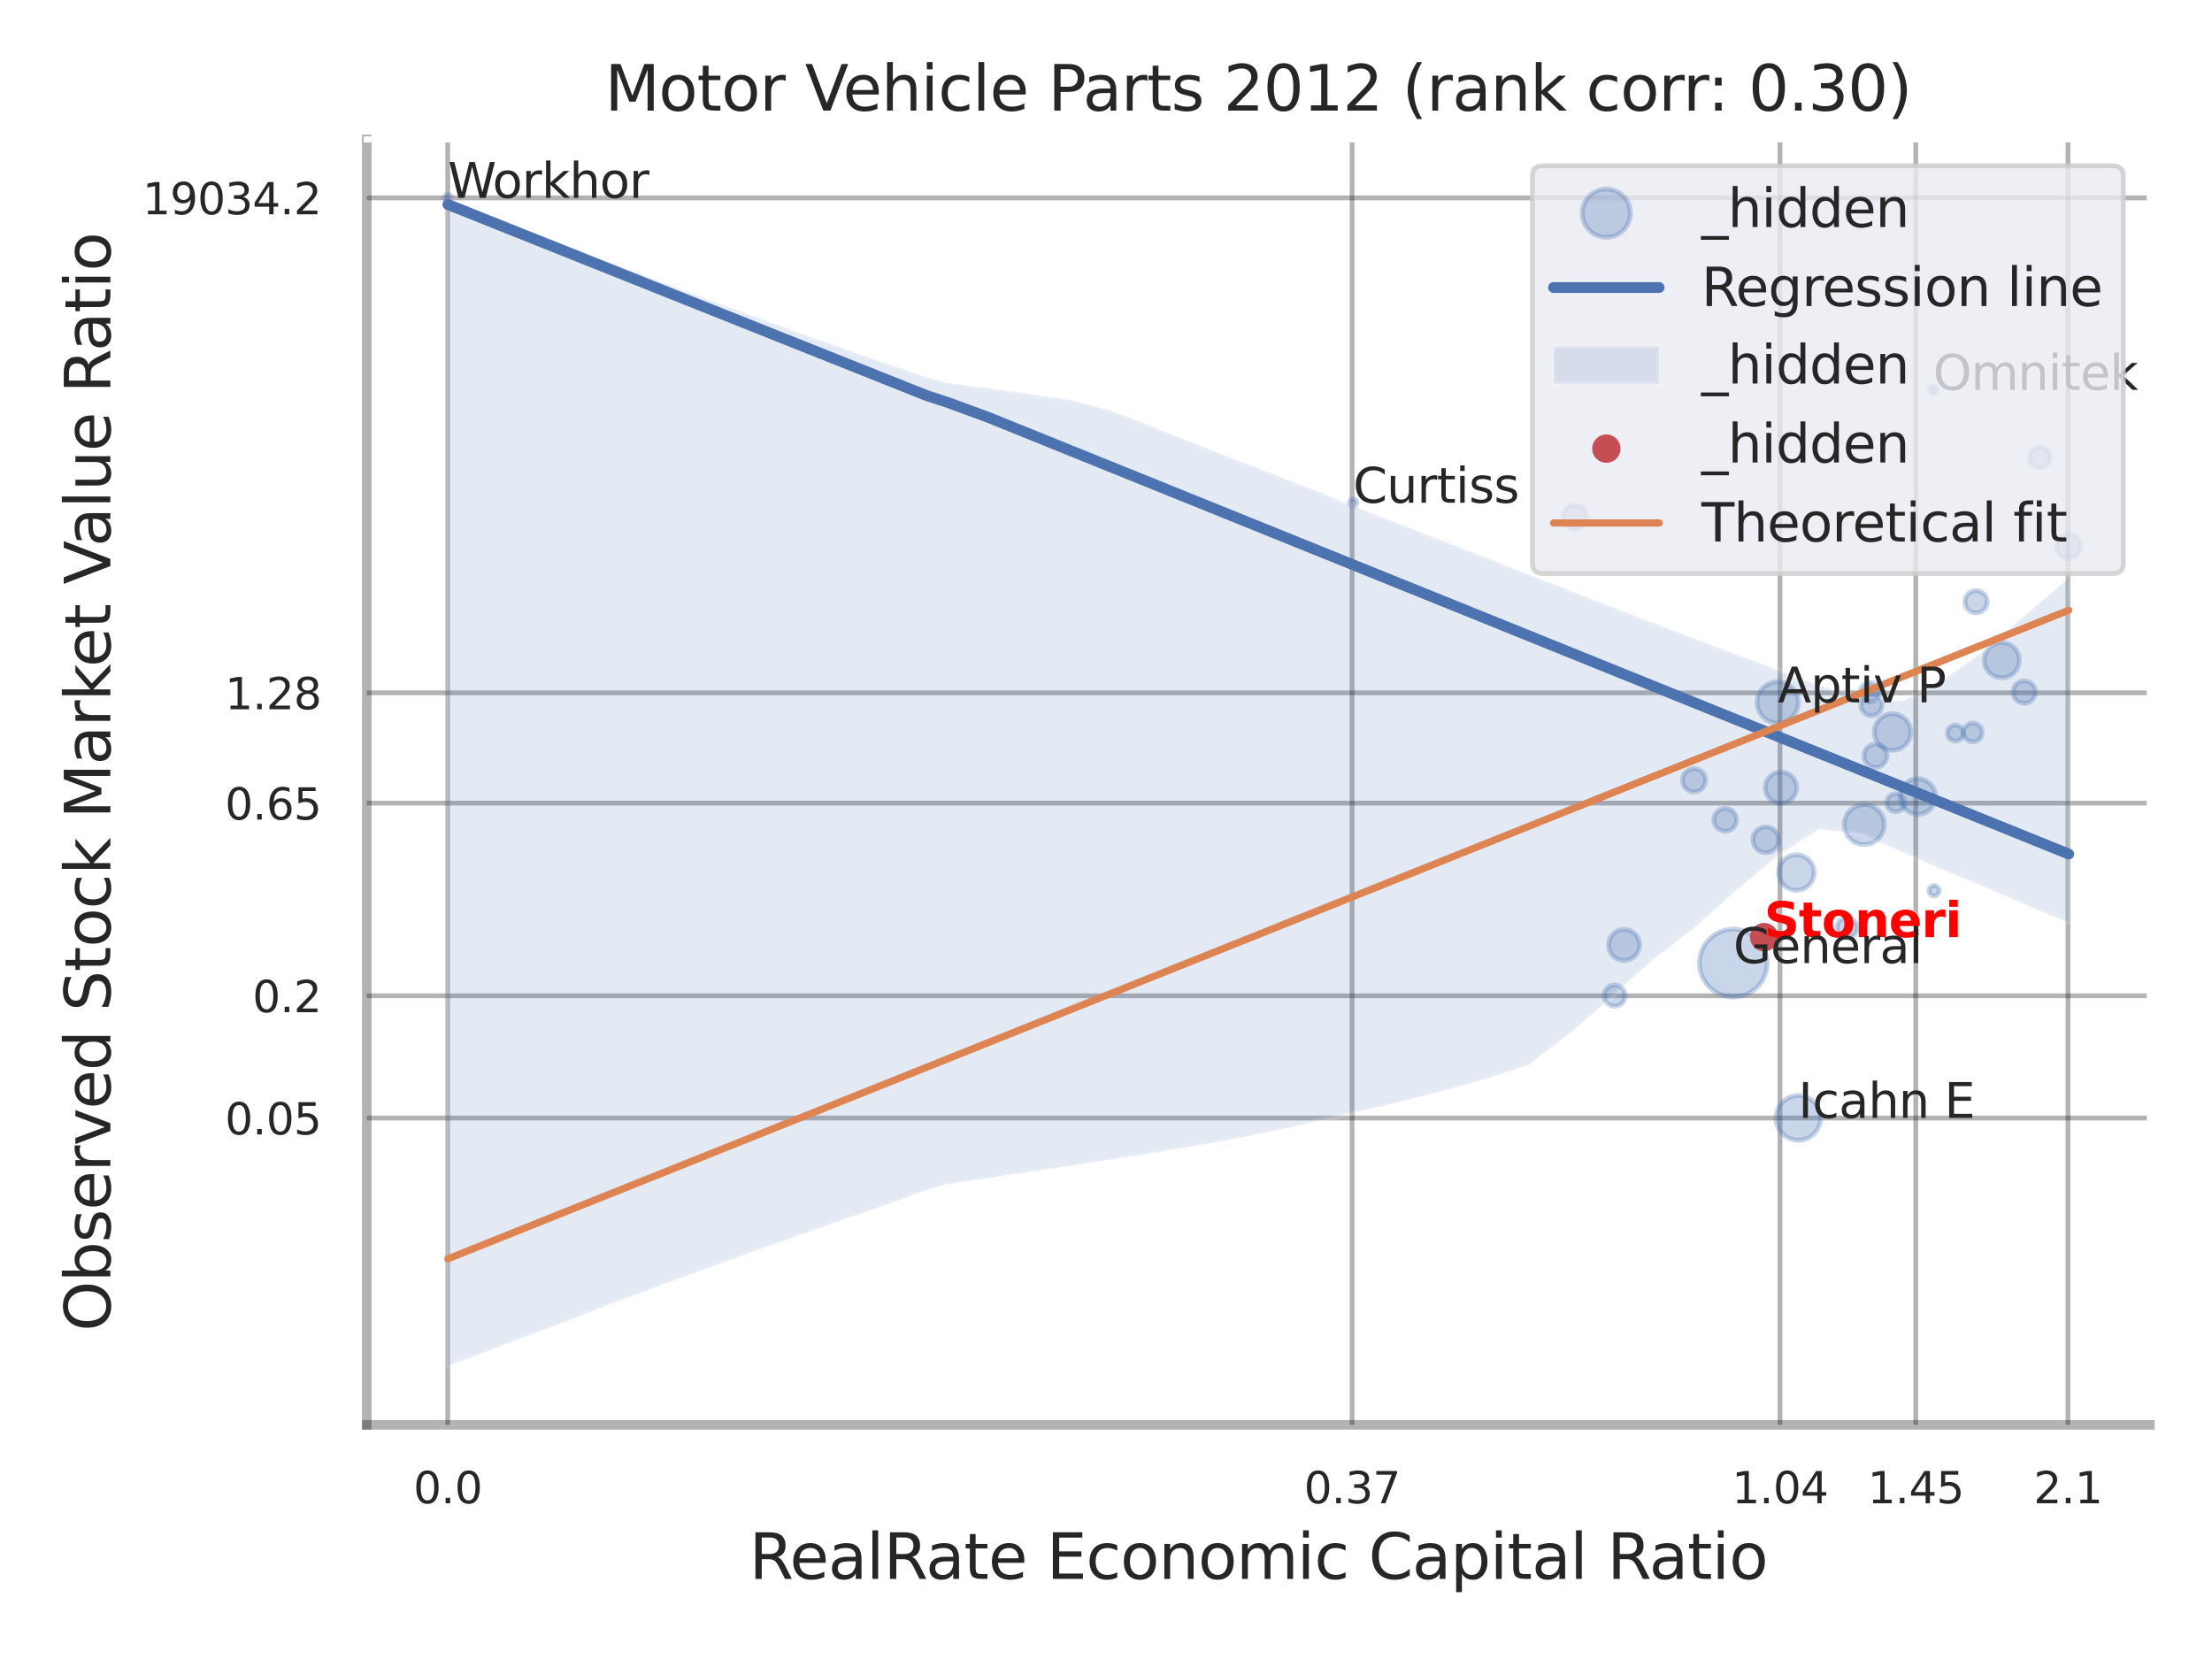 <?xml version="1.0" encoding="utf-8" standalone="no"?>
<!DOCTYPE svg PUBLIC "-//W3C//DTD SVG 1.1//EN"
  "http://www.w3.org/Graphics/SVG/1.1/DTD/svg11.dtd">
<svg xmlns:xlink="http://www.w3.org/1999/xlink" width="460.8pt" height="345.6pt" viewBox="0 0 460.8 345.6" xmlns="http://www.w3.org/2000/svg" version="1.1">
 <defs>
  <style type="text/css">*{stroke-linejoin: round; stroke-linecap: butt}</style>
 </defs>
 <g id="figure_1">
  <g id="patch_1">
   <path d="M 0 345.6 
L 460.8 345.6 
L 460.8 0 
L 0 0 
z
" style="fill: #ffffff"/>
  </g>
  <g id="axes_1">
   <g id="patch_2">
    <path d="M 76.41 296.82 
L 447.84 296.82 
L 447.84 29.04 
L 76.41 29.04 
z
" style="fill: #ffffff"/>
   </g>
   <g id="matplotlib.axis_1">
    <g id="xtick_1">
     <g id="line2d_1">
      <path d="M 93.275 296.82 
L 93.275 29.04 
" clip-path="url(#pef0b12aa7b)" style="fill: none; stroke: #000000; stroke-opacity: 0.3; stroke-linecap: round"/>
     </g>
     <g id="text_1">
      <!-- 0.0 -->
      <g style="fill: #262626" transform="translate(86.118 313.159) scale(0.09 -0.09)">
       <defs>
        <path id="DejaVuSans-30" d="M 2034 4250 
Q 1547 4250 1301 3770 
Q 1056 3291 1056 2328 
Q 1056 1369 1301 889 
Q 1547 409 2034 409 
Q 2525 409 2770 889 
Q 3016 1369 3016 2328 
Q 3016 3291 2770 3770 
Q 2525 4250 2034 4250 
z
M 2034 4750 
Q 2819 4750 3233 4129 
Q 3647 3509 3647 2328 
Q 3647 1150 3233 529 
Q 2819 -91 2034 -91 
Q 1250 -91 836 529 
Q 422 1150 422 2328 
Q 422 3509 836 4129 
Q 1250 4750 2034 4750 
z
" transform="scale(0.016)"/>
        <path id="DejaVuSans-2e" d="M 684 794 
L 1344 794 
L 1344 0 
L 684 0 
L 684 794 
z
" transform="scale(0.016)"/>
       </defs>
       <use xlink:href="#DejaVuSans-30"/>
       <use xlink:href="#DejaVuSans-2e" transform="translate(63.623 0)"/>
       <use xlink:href="#DejaVuSans-30" transform="translate(95.41 0)"/>
      </g>
     </g>
    </g>
    <g id="xtick_2">
     <g id="line2d_2">
      <path d="M 281.667 296.82 
L 281.667 29.04 
" clip-path="url(#pef0b12aa7b)" style="fill: none; stroke: #000000; stroke-opacity: 0.3; stroke-linecap: round"/>
     </g>
     <g id="text_2">
      <!-- 0.37 -->
      <g style="fill: #262626" transform="translate(271.647 313.159) scale(0.09 -0.09)">
       <defs>
        <path id="DejaVuSans-33" d="M 2597 2516 
Q 3050 2419 3304 2112 
Q 3559 1806 3559 1356 
Q 3559 666 3084 287 
Q 2609 -91 1734 -91 
Q 1441 -91 1130 -33 
Q 819 25 488 141 
L 488 750 
Q 750 597 1062 519 
Q 1375 441 1716 441 
Q 2309 441 2620 675 
Q 2931 909 2931 1356 
Q 2931 1769 2642 2001 
Q 2353 2234 1838 2234 
L 1294 2234 
L 1294 2753 
L 1863 2753 
Q 2328 2753 2575 2939 
Q 2822 3125 2822 3475 
Q 2822 3834 2567 4026 
Q 2313 4219 1838 4219 
Q 1578 4219 1281 4162 
Q 984 4106 628 3988 
L 628 4550 
Q 988 4650 1302 4700 
Q 1616 4750 1894 4750 
Q 2613 4750 3031 4423 
Q 3450 4097 3450 3541 
Q 3450 3153 3228 2886 
Q 3006 2619 2597 2516 
z
" transform="scale(0.016)"/>
        <path id="DejaVuSans-37" d="M 525 4666 
L 3525 4666 
L 3525 4397 
L 1831 0 
L 1172 0 
L 2766 4134 
L 525 4134 
L 525 4666 
z
" transform="scale(0.016)"/>
       </defs>
       <use xlink:href="#DejaVuSans-30"/>
       <use xlink:href="#DejaVuSans-2e" transform="translate(63.623 0)"/>
       <use xlink:href="#DejaVuSans-33" transform="translate(95.41 0)"/>
       <use xlink:href="#DejaVuSans-37" transform="translate(159.033 0)"/>
      </g>
     </g>
    </g>
    <g id="xtick_3">
     <g id="line2d_3">
      <path d="M 370.804 296.82 
L 370.804 29.04 
" clip-path="url(#pef0b12aa7b)" style="fill: none; stroke: #000000; stroke-opacity: 0.3; stroke-linecap: round"/>
     </g>
     <g id="text_3">
      <!-- 1.04 -->
      <g style="fill: #262626" transform="translate(360.784 313.159) scale(0.09 -0.09)">
       <defs>
        <path id="DejaVuSans-31" d="M 794 531 
L 1825 531 
L 1825 4091 
L 703 3866 
L 703 4441 
L 1819 4666 
L 2450 4666 
L 2450 531 
L 3481 531 
L 3481 0 
L 794 0 
L 794 531 
z
" transform="scale(0.016)"/>
        <path id="DejaVuSans-34" d="M 2419 4116 
L 825 1625 
L 2419 1625 
L 2419 4116 
z
M 2253 4666 
L 3047 4666 
L 3047 1625 
L 3713 1625 
L 3713 1100 
L 3047 1100 
L 3047 0 
L 2419 0 
L 2419 1100 
L 313 1100 
L 313 1709 
L 2253 4666 
z
" transform="scale(0.016)"/>
       </defs>
       <use xlink:href="#DejaVuSans-31"/>
       <use xlink:href="#DejaVuSans-2e" transform="translate(63.623 0)"/>
       <use xlink:href="#DejaVuSans-30" transform="translate(95.41 0)"/>
       <use xlink:href="#DejaVuSans-34" transform="translate(159.033 0)"/>
      </g>
     </g>
    </g>
    <g id="xtick_4">
     <g id="line2d_4">
      <path d="M 399.088 296.82 
L 399.088 29.04 
" clip-path="url(#pef0b12aa7b)" style="fill: none; stroke: #000000; stroke-opacity: 0.3; stroke-linecap: round"/>
     </g>
     <g id="text_4">
      <!-- 1.45 -->
      <g style="fill: #262626" transform="translate(389.068 313.159) scale(0.09 -0.09)">
       <defs>
        <path id="DejaVuSans-35" d="M 691 4666 
L 3169 4666 
L 3169 4134 
L 1269 4134 
L 1269 2991 
Q 1406 3038 1543 3061 
Q 1681 3084 1819 3084 
Q 2600 3084 3056 2656 
Q 3513 2228 3513 1497 
Q 3513 744 3044 326 
Q 2575 -91 1722 -91 
Q 1428 -91 1123 -41 
Q 819 9 494 109 
L 494 744 
Q 775 591 1075 516 
Q 1375 441 1709 441 
Q 2250 441 2565 725 
Q 2881 1009 2881 1497 
Q 2881 1984 2565 2268 
Q 2250 2553 1709 2553 
Q 1456 2553 1204 2497 
Q 953 2441 691 2322 
L 691 4666 
z
" transform="scale(0.016)"/>
       </defs>
       <use xlink:href="#DejaVuSans-31"/>
       <use xlink:href="#DejaVuSans-2e" transform="translate(63.623 0)"/>
       <use xlink:href="#DejaVuSans-34" transform="translate(95.41 0)"/>
       <use xlink:href="#DejaVuSans-35" transform="translate(159.033 0)"/>
      </g>
     </g>
    </g>
    <g id="xtick_5">
     <g id="line2d_5">
      <path d="M 430.8 296.82 
L 430.8 29.04 
" clip-path="url(#pef0b12aa7b)" style="fill: none; stroke: #000000; stroke-opacity: 0.3; stroke-linecap: round"/>
     </g>
     <g id="text_5">
      <!-- 2.1 -->
      <g style="fill: #262626" transform="translate(423.644 313.159) scale(0.09 -0.09)">
       <defs>
        <path id="DejaVuSans-32" d="M 1228 531 
L 3431 531 
L 3431 0 
L 469 0 
L 469 531 
Q 828 903 1448 1529 
Q 2069 2156 2228 2338 
Q 2531 2678 2651 2914 
Q 2772 3150 2772 3378 
Q 2772 3750 2511 3984 
Q 2250 4219 1831 4219 
Q 1534 4219 1204 4116 
Q 875 4013 500 3803 
L 500 4441 
Q 881 4594 1212 4672 
Q 1544 4750 1819 4750 
Q 2544 4750 2975 4387 
Q 3406 4025 3406 3419 
Q 3406 3131 3298 2873 
Q 3191 2616 2906 2266 
Q 2828 2175 2409 1742 
Q 1991 1309 1228 531 
z
" transform="scale(0.016)"/>
       </defs>
       <use xlink:href="#DejaVuSans-32"/>
       <use xlink:href="#DejaVuSans-2e" transform="translate(63.623 0)"/>
       <use xlink:href="#DejaVuSans-31" transform="translate(95.41 0)"/>
      </g>
     </g>
    </g>
    <g id="xtick_6"/>
    <g id="xtick_7"/>
    <g id="text_6">
     <!-- RealRate Economic Capital Ratio -->
     <g style="fill: #262626" transform="translate(156.071 328.908) scale(0.13 -0.13)">
      <defs>
       <path id="DejaVuSans-52" d="M 2841 2188 
Q 3044 2119 3236 1894 
Q 3428 1669 3622 1275 
L 4263 0 
L 3584 0 
L 2988 1197 
Q 2756 1666 2539 1819 
Q 2322 1972 1947 1972 
L 1259 1972 
L 1259 0 
L 628 0 
L 628 4666 
L 2053 4666 
Q 2853 4666 3247 4331 
Q 3641 3997 3641 3322 
Q 3641 2881 3436 2590 
Q 3231 2300 2841 2188 
z
M 1259 4147 
L 1259 2491 
L 2053 2491 
Q 2509 2491 2742 2702 
Q 2975 2913 2975 3322 
Q 2975 3731 2742 3939 
Q 2509 4147 2053 4147 
L 1259 4147 
z
" transform="scale(0.016)"/>
       <path id="DejaVuSans-65" d="M 3597 1894 
L 3597 1613 
L 953 1613 
Q 991 1019 1311 708 
Q 1631 397 2203 397 
Q 2534 397 2845 478 
Q 3156 559 3463 722 
L 3463 178 
Q 3153 47 2828 -22 
Q 2503 -91 2169 -91 
Q 1331 -91 842 396 
Q 353 884 353 1716 
Q 353 2575 817 3079 
Q 1281 3584 2069 3584 
Q 2775 3584 3186 3129 
Q 3597 2675 3597 1894 
z
M 3022 2063 
Q 3016 2534 2758 2815 
Q 2500 3097 2075 3097 
Q 1594 3097 1305 2825 
Q 1016 2553 972 2059 
L 3022 2063 
z
" transform="scale(0.016)"/>
       <path id="DejaVuSans-61" d="M 2194 1759 
Q 1497 1759 1228 1600 
Q 959 1441 959 1056 
Q 959 750 1161 570 
Q 1363 391 1709 391 
Q 2188 391 2477 730 
Q 2766 1069 2766 1631 
L 2766 1759 
L 2194 1759 
z
M 3341 1997 
L 3341 0 
L 2766 0 
L 2766 531 
Q 2569 213 2275 61 
Q 1981 -91 1556 -91 
Q 1019 -91 701 211 
Q 384 513 384 1019 
Q 384 1609 779 1909 
Q 1175 2209 1959 2209 
L 2766 2209 
L 2766 2266 
Q 2766 2663 2505 2880 
Q 2244 3097 1772 3097 
Q 1472 3097 1187 3025 
Q 903 2953 641 2809 
L 641 3341 
Q 956 3463 1253 3523 
Q 1550 3584 1831 3584 
Q 2591 3584 2966 3190 
Q 3341 2797 3341 1997 
z
" transform="scale(0.016)"/>
       <path id="DejaVuSans-6c" d="M 603 4863 
L 1178 4863 
L 1178 0 
L 603 0 
L 603 4863 
z
" transform="scale(0.016)"/>
       <path id="DejaVuSans-74" d="M 1172 4494 
L 1172 3500 
L 2356 3500 
L 2356 3053 
L 1172 3053 
L 1172 1153 
Q 1172 725 1289 603 
Q 1406 481 1766 481 
L 2356 481 
L 2356 0 
L 1766 0 
Q 1100 0 847 248 
Q 594 497 594 1153 
L 594 3053 
L 172 3053 
L 172 3500 
L 594 3500 
L 594 4494 
L 1172 4494 
z
" transform="scale(0.016)"/>
       <path id="DejaVuSans-20" transform="scale(0.016)"/>
       <path id="DejaVuSans-45" d="M 628 4666 
L 3578 4666 
L 3578 4134 
L 1259 4134 
L 1259 2753 
L 3481 2753 
L 3481 2222 
L 1259 2222 
L 1259 531 
L 3634 531 
L 3634 0 
L 628 0 
L 628 4666 
z
" transform="scale(0.016)"/>
       <path id="DejaVuSans-63" d="M 3122 3366 
L 3122 2828 
Q 2878 2963 2633 3030 
Q 2388 3097 2138 3097 
Q 1578 3097 1268 2742 
Q 959 2388 959 1747 
Q 959 1106 1268 751 
Q 1578 397 2138 397 
Q 2388 397 2633 464 
Q 2878 531 3122 666 
L 3122 134 
Q 2881 22 2623 -34 
Q 2366 -91 2075 -91 
Q 1284 -91 818 406 
Q 353 903 353 1747 
Q 353 2603 823 3093 
Q 1294 3584 2113 3584 
Q 2378 3584 2631 3529 
Q 2884 3475 3122 3366 
z
" transform="scale(0.016)"/>
       <path id="DejaVuSans-6f" d="M 1959 3097 
Q 1497 3097 1228 2736 
Q 959 2375 959 1747 
Q 959 1119 1226 758 
Q 1494 397 1959 397 
Q 2419 397 2687 759 
Q 2956 1122 2956 1747 
Q 2956 2369 2687 2733 
Q 2419 3097 1959 3097 
z
M 1959 3584 
Q 2709 3584 3137 3096 
Q 3566 2609 3566 1747 
Q 3566 888 3137 398 
Q 2709 -91 1959 -91 
Q 1206 -91 779 398 
Q 353 888 353 1747 
Q 353 2609 779 3096 
Q 1206 3584 1959 3584 
z
" transform="scale(0.016)"/>
       <path id="DejaVuSans-6e" d="M 3513 2113 
L 3513 0 
L 2938 0 
L 2938 2094 
Q 2938 2591 2744 2837 
Q 2550 3084 2163 3084 
Q 1697 3084 1428 2787 
Q 1159 2491 1159 1978 
L 1159 0 
L 581 0 
L 581 3500 
L 1159 3500 
L 1159 2956 
Q 1366 3272 1645 3428 
Q 1925 3584 2291 3584 
Q 2894 3584 3203 3211 
Q 3513 2838 3513 2113 
z
" transform="scale(0.016)"/>
       <path id="DejaVuSans-6d" d="M 3328 2828 
Q 3544 3216 3844 3400 
Q 4144 3584 4550 3584 
Q 5097 3584 5394 3201 
Q 5691 2819 5691 2113 
L 5691 0 
L 5113 0 
L 5113 2094 
Q 5113 2597 4934 2840 
Q 4756 3084 4391 3084 
Q 3944 3084 3684 2787 
Q 3425 2491 3425 1978 
L 3425 0 
L 2847 0 
L 2847 2094 
Q 2847 2600 2669 2842 
Q 2491 3084 2119 3084 
Q 1678 3084 1418 2786 
Q 1159 2488 1159 1978 
L 1159 0 
L 581 0 
L 581 3500 
L 1159 3500 
L 1159 2956 
Q 1356 3278 1631 3431 
Q 1906 3584 2284 3584 
Q 2666 3584 2933 3390 
Q 3200 3197 3328 2828 
z
" transform="scale(0.016)"/>
       <path id="DejaVuSans-69" d="M 603 3500 
L 1178 3500 
L 1178 0 
L 603 0 
L 603 3500 
z
M 603 4863 
L 1178 4863 
L 1178 4134 
L 603 4134 
L 603 4863 
z
" transform="scale(0.016)"/>
       <path id="DejaVuSans-43" d="M 4122 4306 
L 4122 3641 
Q 3803 3938 3442 4084 
Q 3081 4231 2675 4231 
Q 1875 4231 1450 3742 
Q 1025 3253 1025 2328 
Q 1025 1406 1450 917 
Q 1875 428 2675 428 
Q 3081 428 3442 575 
Q 3803 722 4122 1019 
L 4122 359 
Q 3791 134 3420 21 
Q 3050 -91 2638 -91 
Q 1578 -91 968 557 
Q 359 1206 359 2328 
Q 359 3453 968 4101 
Q 1578 4750 2638 4750 
Q 3056 4750 3426 4639 
Q 3797 4528 4122 4306 
z
" transform="scale(0.016)"/>
       <path id="DejaVuSans-70" d="M 1159 525 
L 1159 -1331 
L 581 -1331 
L 581 3500 
L 1159 3500 
L 1159 2969 
Q 1341 3281 1617 3432 
Q 1894 3584 2278 3584 
Q 2916 3584 3314 3078 
Q 3713 2572 3713 1747 
Q 3713 922 3314 415 
Q 2916 -91 2278 -91 
Q 1894 -91 1617 61 
Q 1341 213 1159 525 
z
M 3116 1747 
Q 3116 2381 2855 2742 
Q 2594 3103 2138 3103 
Q 1681 3103 1420 2742 
Q 1159 2381 1159 1747 
Q 1159 1113 1420 752 
Q 1681 391 2138 391 
Q 2594 391 2855 752 
Q 3116 1113 3116 1747 
z
" transform="scale(0.016)"/>
      </defs>
      <use xlink:href="#DejaVuSans-52"/>
      <use xlink:href="#DejaVuSans-65" transform="translate(64.982 0)"/>
      <use xlink:href="#DejaVuSans-61" transform="translate(126.506 0)"/>
      <use xlink:href="#DejaVuSans-6c" transform="translate(187.785 0)"/>
      <use xlink:href="#DejaVuSans-52" transform="translate(215.568 0)"/>
      <use xlink:href="#DejaVuSans-61" transform="translate(282.801 0)"/>
      <use xlink:href="#DejaVuSans-74" transform="translate(344.08 0)"/>
      <use xlink:href="#DejaVuSans-65" transform="translate(383.289 0)"/>
      <use xlink:href="#DejaVuSans-20" transform="translate(444.812 0)"/>
      <use xlink:href="#DejaVuSans-45" transform="translate(476.6 0)"/>
      <use xlink:href="#DejaVuSans-63" transform="translate(539.783 0)"/>
      <use xlink:href="#DejaVuSans-6f" transform="translate(594.764 0)"/>
      <use xlink:href="#DejaVuSans-6e" transform="translate(655.945 0)"/>
      <use xlink:href="#DejaVuSans-6f" transform="translate(719.324 0)"/>
      <use xlink:href="#DejaVuSans-6d" transform="translate(780.506 0)"/>
      <use xlink:href="#DejaVuSans-69" transform="translate(877.918 0)"/>
      <use xlink:href="#DejaVuSans-63" transform="translate(905.701 0)"/>
      <use xlink:href="#DejaVuSans-20" transform="translate(960.682 0)"/>
      <use xlink:href="#DejaVuSans-43" transform="translate(992.469 0)"/>
      <use xlink:href="#DejaVuSans-61" transform="translate(1062.293 0)"/>
      <use xlink:href="#DejaVuSans-70" transform="translate(1123.572 0)"/>
      <use xlink:href="#DejaVuSans-69" transform="translate(1187.049 0)"/>
      <use xlink:href="#DejaVuSans-74" transform="translate(1214.832 0)"/>
      <use xlink:href="#DejaVuSans-61" transform="translate(1254.041 0)"/>
      <use xlink:href="#DejaVuSans-6c" transform="translate(1315.32 0)"/>
      <use xlink:href="#DejaVuSans-20" transform="translate(1343.104 0)"/>
      <use xlink:href="#DejaVuSans-52" transform="translate(1374.891 0)"/>
      <use xlink:href="#DejaVuSans-61" transform="translate(1442.123 0)"/>
      <use xlink:href="#DejaVuSans-74" transform="translate(1503.402 0)"/>
      <use xlink:href="#DejaVuSans-69" transform="translate(1542.611 0)"/>
      <use xlink:href="#DejaVuSans-6f" transform="translate(1570.395 0)"/>
     </g>
    </g>
   </g>
   <g id="matplotlib.axis_2">
    <g id="ytick_1">
     <g id="line2d_6">
      <path d="M 76.41 232.907 
L 447.84 232.907 
" clip-path="url(#pef0b12aa7b)" style="fill: none; stroke: #000000; stroke-opacity: 0.3; stroke-linecap: round"/>
     </g>
     <g id="text_7">
      <!-- 0.05 -->
      <g style="fill: #262626" transform="translate(46.871 236.326) scale(0.09 -0.09)">
       <use xlink:href="#DejaVuSans-30"/>
       <use xlink:href="#DejaVuSans-2e" transform="translate(63.623 0)"/>
       <use xlink:href="#DejaVuSans-30" transform="translate(95.41 0)"/>
       <use xlink:href="#DejaVuSans-35" transform="translate(159.033 0)"/>
      </g>
     </g>
    </g>
    <g id="ytick_2">
     <g id="line2d_7">
      <path d="M 76.41 207.438 
L 447.84 207.438 
" clip-path="url(#pef0b12aa7b)" style="fill: none; stroke: #000000; stroke-opacity: 0.3; stroke-linecap: round"/>
     </g>
     <g id="text_8">
      <!-- 0.2 -->
      <g style="fill: #262626" transform="translate(52.597 210.857) scale(0.09 -0.09)">
       <use xlink:href="#DejaVuSans-30"/>
       <use xlink:href="#DejaVuSans-2e" transform="translate(63.623 0)"/>
       <use xlink:href="#DejaVuSans-32" transform="translate(95.41 0)"/>
      </g>
     </g>
    </g>
    <g id="ytick_3">
     <g id="line2d_8">
      <path d="M 76.41 167.31 
L 447.84 167.31 
" clip-path="url(#pef0b12aa7b)" style="fill: none; stroke: #000000; stroke-opacity: 0.3; stroke-linecap: round"/>
     </g>
     <g id="text_9">
      <!-- 0.65 -->
      <g style="fill: #262626" transform="translate(46.871 170.729) scale(0.09 -0.09)">
       <defs>
        <path id="DejaVuSans-36" d="M 2113 2584 
Q 1688 2584 1439 2293 
Q 1191 2003 1191 1497 
Q 1191 994 1439 701 
Q 1688 409 2113 409 
Q 2538 409 2786 701 
Q 3034 994 3034 1497 
Q 3034 2003 2786 2293 
Q 2538 2584 2113 2584 
z
M 3366 4563 
L 3366 3988 
Q 3128 4100 2886 4159 
Q 2644 4219 2406 4219 
Q 1781 4219 1451 3797 
Q 1122 3375 1075 2522 
Q 1259 2794 1537 2939 
Q 1816 3084 2150 3084 
Q 2853 3084 3261 2657 
Q 3669 2231 3669 1497 
Q 3669 778 3244 343 
Q 2819 -91 2113 -91 
Q 1303 -91 875 529 
Q 447 1150 447 2328 
Q 447 3434 972 4092 
Q 1497 4750 2381 4750 
Q 2619 4750 2861 4703 
Q 3103 4656 3366 4563 
z
" transform="scale(0.016)"/>
       </defs>
       <use xlink:href="#DejaVuSans-30"/>
       <use xlink:href="#DejaVuSans-2e" transform="translate(63.623 0)"/>
       <use xlink:href="#DejaVuSans-36" transform="translate(95.41 0)"/>
       <use xlink:href="#DejaVuSans-35" transform="translate(159.033 0)"/>
      </g>
     </g>
    </g>
    <g id="ytick_4">
     <g id="line2d_9">
      <path d="M 76.41 144.331 
L 447.84 144.331 
" clip-path="url(#pef0b12aa7b)" style="fill: none; stroke: #000000; stroke-opacity: 0.3; stroke-linecap: round"/>
     </g>
     <g id="text_10">
      <!-- 1.28 -->
      <g style="fill: #262626" transform="translate(46.871 147.75) scale(0.09 -0.09)">
       <defs>
        <path id="DejaVuSans-38" d="M 2034 2216 
Q 1584 2216 1326 1975 
Q 1069 1734 1069 1313 
Q 1069 891 1326 650 
Q 1584 409 2034 409 
Q 2484 409 2743 651 
Q 3003 894 3003 1313 
Q 3003 1734 2745 1975 
Q 2488 2216 2034 2216 
z
M 1403 2484 
Q 997 2584 770 2862 
Q 544 3141 544 3541 
Q 544 4100 942 4425 
Q 1341 4750 2034 4750 
Q 2731 4750 3128 4425 
Q 3525 4100 3525 3541 
Q 3525 3141 3298 2862 
Q 3072 2584 2669 2484 
Q 3125 2378 3379 2068 
Q 3634 1759 3634 1313 
Q 3634 634 3220 271 
Q 2806 -91 2034 -91 
Q 1263 -91 848 271 
Q 434 634 434 1313 
Q 434 1759 690 2068 
Q 947 2378 1403 2484 
z
M 1172 3481 
Q 1172 3119 1398 2916 
Q 1625 2713 2034 2713 
Q 2441 2713 2670 2916 
Q 2900 3119 2900 3481 
Q 2900 3844 2670 4047 
Q 2441 4250 2034 4250 
Q 1625 4250 1398 4047 
Q 1172 3844 1172 3481 
z
" transform="scale(0.016)"/>
       </defs>
       <use xlink:href="#DejaVuSans-31"/>
       <use xlink:href="#DejaVuSans-2e" transform="translate(63.623 0)"/>
       <use xlink:href="#DejaVuSans-32" transform="translate(95.41 0)"/>
       <use xlink:href="#DejaVuSans-38" transform="translate(159.033 0)"/>
      </g>
     </g>
    </g>
    <g id="ytick_5">
     <g id="line2d_10">
      <path d="M 76.41 41.223 
L 447.84 41.223 
" clip-path="url(#pef0b12aa7b)" style="fill: none; stroke: #000000; stroke-opacity: 0.3; stroke-linecap: round"/>
     </g>
     <g id="text_11">
      <!-- 19034.2 -->
      <g style="fill: #262626" transform="translate(29.692 44.642) scale(0.09 -0.09)">
       <defs>
        <path id="DejaVuSans-39" d="M 703 97 
L 703 672 
Q 941 559 1184 500 
Q 1428 441 1663 441 
Q 2288 441 2617 861 
Q 2947 1281 2994 2138 
Q 2813 1869 2534 1725 
Q 2256 1581 1919 1581 
Q 1219 1581 811 2004 
Q 403 2428 403 3163 
Q 403 3881 828 4315 
Q 1253 4750 1959 4750 
Q 2769 4750 3195 4129 
Q 3622 3509 3622 2328 
Q 3622 1225 3098 567 
Q 2575 -91 1691 -91 
Q 1453 -91 1209 -44 
Q 966 3 703 97 
z
M 1959 2075 
Q 2384 2075 2632 2365 
Q 2881 2656 2881 3163 
Q 2881 3666 2632 3958 
Q 2384 4250 1959 4250 
Q 1534 4250 1286 3958 
Q 1038 3666 1038 3163 
Q 1038 2656 1286 2365 
Q 1534 2075 1959 2075 
z
" transform="scale(0.016)"/>
       </defs>
       <use xlink:href="#DejaVuSans-31"/>
       <use xlink:href="#DejaVuSans-39" transform="translate(63.623 0)"/>
       <use xlink:href="#DejaVuSans-30" transform="translate(127.246 0)"/>
       <use xlink:href="#DejaVuSans-33" transform="translate(190.869 0)"/>
       <use xlink:href="#DejaVuSans-34" transform="translate(254.492 0)"/>
       <use xlink:href="#DejaVuSans-2e" transform="translate(318.115 0)"/>
       <use xlink:href="#DejaVuSans-32" transform="translate(349.902 0)"/>
      </g>
     </g>
    </g>
    <g id="ytick_6"/>
    <g id="ytick_7"/>
    <g id="ytick_8"/>
    <g id="ytick_9"/>
    <g id="ytick_10"/>
    <g id="text_12">
     <!-- Observed Stock Market Value Ratio -->
     <g style="fill: #262626" transform="translate(22.989 277.332) rotate(-90) scale(0.13 -0.13)">
      <defs>
       <path id="DejaVuSans-4f" d="M 2522 4238 
Q 1834 4238 1429 3725 
Q 1025 3213 1025 2328 
Q 1025 1447 1429 934 
Q 1834 422 2522 422 
Q 3209 422 3611 934 
Q 4013 1447 4013 2328 
Q 4013 3213 3611 3725 
Q 3209 4238 2522 4238 
z
M 2522 4750 
Q 3503 4750 4090 4092 
Q 4678 3434 4678 2328 
Q 4678 1225 4090 567 
Q 3503 -91 2522 -91 
Q 1538 -91 948 565 
Q 359 1222 359 2328 
Q 359 3434 948 4092 
Q 1538 4750 2522 4750 
z
" transform="scale(0.016)"/>
       <path id="DejaVuSans-62" d="M 3116 1747 
Q 3116 2381 2855 2742 
Q 2594 3103 2138 3103 
Q 1681 3103 1420 2742 
Q 1159 2381 1159 1747 
Q 1159 1113 1420 752 
Q 1681 391 2138 391 
Q 2594 391 2855 752 
Q 3116 1113 3116 1747 
z
M 1159 2969 
Q 1341 3281 1617 3432 
Q 1894 3584 2278 3584 
Q 2916 3584 3314 3078 
Q 3713 2572 3713 1747 
Q 3713 922 3314 415 
Q 2916 -91 2278 -91 
Q 1894 -91 1617 61 
Q 1341 213 1159 525 
L 1159 0 
L 581 0 
L 581 4863 
L 1159 4863 
L 1159 2969 
z
" transform="scale(0.016)"/>
       <path id="DejaVuSans-73" d="M 2834 3397 
L 2834 2853 
Q 2591 2978 2328 3040 
Q 2066 3103 1784 3103 
Q 1356 3103 1142 2972 
Q 928 2841 928 2578 
Q 928 2378 1081 2264 
Q 1234 2150 1697 2047 
L 1894 2003 
Q 2506 1872 2764 1633 
Q 3022 1394 3022 966 
Q 3022 478 2636 193 
Q 2250 -91 1575 -91 
Q 1294 -91 989 -36 
Q 684 19 347 128 
L 347 722 
Q 666 556 975 473 
Q 1284 391 1588 391 
Q 1994 391 2212 530 
Q 2431 669 2431 922 
Q 2431 1156 2273 1281 
Q 2116 1406 1581 1522 
L 1381 1569 
Q 847 1681 609 1914 
Q 372 2147 372 2553 
Q 372 3047 722 3315 
Q 1072 3584 1716 3584 
Q 2034 3584 2315 3537 
Q 2597 3491 2834 3397 
z
" transform="scale(0.016)"/>
       <path id="DejaVuSans-72" d="M 2631 2963 
Q 2534 3019 2420 3045 
Q 2306 3072 2169 3072 
Q 1681 3072 1420 2755 
Q 1159 2438 1159 1844 
L 1159 0 
L 581 0 
L 581 3500 
L 1159 3500 
L 1159 2956 
Q 1341 3275 1631 3429 
Q 1922 3584 2338 3584 
Q 2397 3584 2469 3576 
Q 2541 3569 2628 3553 
L 2631 2963 
z
" transform="scale(0.016)"/>
       <path id="DejaVuSans-76" d="M 191 3500 
L 800 3500 
L 1894 563 
L 2988 3500 
L 3597 3500 
L 2284 0 
L 1503 0 
L 191 3500 
z
" transform="scale(0.016)"/>
       <path id="DejaVuSans-64" d="M 2906 2969 
L 2906 4863 
L 3481 4863 
L 3481 0 
L 2906 0 
L 2906 525 
Q 2725 213 2448 61 
Q 2172 -91 1784 -91 
Q 1150 -91 751 415 
Q 353 922 353 1747 
Q 353 2572 751 3078 
Q 1150 3584 1784 3584 
Q 2172 3584 2448 3432 
Q 2725 3281 2906 2969 
z
M 947 1747 
Q 947 1113 1208 752 
Q 1469 391 1925 391 
Q 2381 391 2643 752 
Q 2906 1113 2906 1747 
Q 2906 2381 2643 2742 
Q 2381 3103 1925 3103 
Q 1469 3103 1208 2742 
Q 947 2381 947 1747 
z
" transform="scale(0.016)"/>
       <path id="DejaVuSans-53" d="M 3425 4513 
L 3425 3897 
Q 3066 4069 2747 4153 
Q 2428 4238 2131 4238 
Q 1616 4238 1336 4038 
Q 1056 3838 1056 3469 
Q 1056 3159 1242 3001 
Q 1428 2844 1947 2747 
L 2328 2669 
Q 3034 2534 3370 2195 
Q 3706 1856 3706 1288 
Q 3706 609 3251 259 
Q 2797 -91 1919 -91 
Q 1588 -91 1214 -16 
Q 841 59 441 206 
L 441 856 
Q 825 641 1194 531 
Q 1563 422 1919 422 
Q 2459 422 2753 634 
Q 3047 847 3047 1241 
Q 3047 1584 2836 1778 
Q 2625 1972 2144 2069 
L 1759 2144 
Q 1053 2284 737 2584 
Q 422 2884 422 3419 
Q 422 4038 858 4394 
Q 1294 4750 2059 4750 
Q 2388 4750 2728 4690 
Q 3069 4631 3425 4513 
z
" transform="scale(0.016)"/>
       <path id="DejaVuSans-6b" d="M 581 4863 
L 1159 4863 
L 1159 1991 
L 2875 3500 
L 3609 3500 
L 1753 1863 
L 3688 0 
L 2938 0 
L 1159 1709 
L 1159 0 
L 581 0 
L 581 4863 
z
" transform="scale(0.016)"/>
       <path id="DejaVuSans-4d" d="M 628 4666 
L 1569 4666 
L 2759 1491 
L 3956 4666 
L 4897 4666 
L 4897 0 
L 4281 0 
L 4281 4097 
L 3078 897 
L 2444 897 
L 1241 4097 
L 1241 0 
L 628 0 
L 628 4666 
z
" transform="scale(0.016)"/>
       <path id="DejaVuSans-56" d="M 1831 0 
L 50 4666 
L 709 4666 
L 2188 738 
L 3669 4666 
L 4325 4666 
L 2547 0 
L 1831 0 
z
" transform="scale(0.016)"/>
       <path id="DejaVuSans-75" d="M 544 1381 
L 544 3500 
L 1119 3500 
L 1119 1403 
Q 1119 906 1312 657 
Q 1506 409 1894 409 
Q 2359 409 2629 706 
Q 2900 1003 2900 1516 
L 2900 3500 
L 3475 3500 
L 3475 0 
L 2900 0 
L 2900 538 
Q 2691 219 2414 64 
Q 2138 -91 1772 -91 
Q 1169 -91 856 284 
Q 544 659 544 1381 
z
M 1991 3584 
L 1991 3584 
z
" transform="scale(0.016)"/>
      </defs>
      <use xlink:href="#DejaVuSans-4f"/>
      <use xlink:href="#DejaVuSans-62" transform="translate(78.711 0)"/>
      <use xlink:href="#DejaVuSans-73" transform="translate(142.188 0)"/>
      <use xlink:href="#DejaVuSans-65" transform="translate(194.287 0)"/>
      <use xlink:href="#DejaVuSans-72" transform="translate(255.811 0)"/>
      <use xlink:href="#DejaVuSans-76" transform="translate(296.924 0)"/>
      <use xlink:href="#DejaVuSans-65" transform="translate(356.104 0)"/>
      <use xlink:href="#DejaVuSans-64" transform="translate(417.627 0)"/>
      <use xlink:href="#DejaVuSans-20" transform="translate(481.104 0)"/>
      <use xlink:href="#DejaVuSans-53" transform="translate(512.891 0)"/>
      <use xlink:href="#DejaVuSans-74" transform="translate(576.367 0)"/>
      <use xlink:href="#DejaVuSans-6f" transform="translate(615.576 0)"/>
      <use xlink:href="#DejaVuSans-63" transform="translate(676.758 0)"/>
      <use xlink:href="#DejaVuSans-6b" transform="translate(731.738 0)"/>
      <use xlink:href="#DejaVuSans-20" transform="translate(789.648 0)"/>
      <use xlink:href="#DejaVuSans-4d" transform="translate(821.436 0)"/>
      <use xlink:href="#DejaVuSans-61" transform="translate(907.715 0)"/>
      <use xlink:href="#DejaVuSans-72" transform="translate(968.994 0)"/>
      <use xlink:href="#DejaVuSans-6b" transform="translate(1010.107 0)"/>
      <use xlink:href="#DejaVuSans-65" transform="translate(1064.393 0)"/>
      <use xlink:href="#DejaVuSans-74" transform="translate(1125.916 0)"/>
      <use xlink:href="#DejaVuSans-20" transform="translate(1165.125 0)"/>
      <use xlink:href="#DejaVuSans-56" transform="translate(1196.912 0)"/>
      <use xlink:href="#DejaVuSans-61" transform="translate(1257.57 0)"/>
      <use xlink:href="#DejaVuSans-6c" transform="translate(1318.85 0)"/>
      <use xlink:href="#DejaVuSans-75" transform="translate(1346.633 0)"/>
      <use xlink:href="#DejaVuSans-65" transform="translate(1410.012 0)"/>
      <use xlink:href="#DejaVuSans-20" transform="translate(1471.535 0)"/>
      <use xlink:href="#DejaVuSans-52" transform="translate(1503.322 0)"/>
      <use xlink:href="#DejaVuSans-61" transform="translate(1570.555 0)"/>
      <use xlink:href="#DejaVuSans-74" transform="translate(1631.834 0)"/>
      <use xlink:href="#DejaVuSans-69" transform="translate(1671.043 0)"/>
      <use xlink:href="#DejaVuSans-6f" transform="translate(1698.826 0)"/>
     </g>
    </g>
   </g>
   <g id="PathCollection_1">
    <path d="M 374.219 185.486 
C 375.204 185.486 376.149 185.094 376.846 184.398 
C 377.542 183.701 377.934 182.756 377.934 181.771 
C 377.934 180.786 377.542 179.842 376.846 179.145 
C 376.149 178.449 375.204 178.057 374.219 178.057 
C 373.234 178.057 372.289 178.449 371.593 179.145 
C 370.896 179.842 370.505 180.786 370.505 181.771 
C 370.505 182.756 370.896 183.701 371.593 184.398 
C 372.289 185.094 373.234 185.486 374.219 185.486 
z
" clip-path="url(#pef0b12aa7b)" style="fill: #4c72b0; fill-opacity: 0.3; stroke: #4c72b0; stroke-opacity: 0.3"/>
    <path d="M 367.837 177.642 
C 368.555 177.642 369.243 177.357 369.75 176.85 
C 370.257 176.343 370.542 175.655 370.542 174.937 
C 370.542 174.22 370.257 173.532 369.75 173.025 
C 369.243 172.517 368.555 172.232 367.837 172.232 
C 367.12 172.232 366.432 172.517 365.925 173.025 
C 365.417 173.532 365.132 174.22 365.132 174.937 
C 365.132 175.655 365.417 176.343 365.925 176.85 
C 366.432 177.357 367.12 177.642 367.837 177.642 
z
" clip-path="url(#pef0b12aa7b)" style="fill: #4c72b0; fill-opacity: 0.3; stroke: #4c72b0; stroke-opacity: 0.3"/>
    <path d="M 389.526 146.223 
C 390.061 146.223 390.574 146.01 390.953 145.632 
C 391.331 145.254 391.544 144.74 391.544 144.205 
C 391.544 143.67 391.331 143.157 390.953 142.778 
C 390.574 142.4 390.061 142.188 389.526 142.188 
C 388.991 142.188 388.478 142.4 388.099 142.778 
C 387.721 143.157 387.508 143.67 387.508 144.205 
C 387.508 144.74 387.721 145.254 388.099 145.632 
C 388.478 146.01 388.991 146.223 389.526 146.223 
z
" clip-path="url(#pef0b12aa7b)" style="fill: #4c72b0; fill-opacity: 0.3; stroke: #4c72b0; stroke-opacity: 0.3"/>
    <path d="M 390.698 159.864 
C 391.341 159.864 391.959 159.608 392.414 159.153 
C 392.869 158.698 393.125 158.08 393.125 157.436 
C 393.125 156.792 392.869 156.175 392.414 155.72 
C 391.959 155.264 391.341 155.009 390.698 155.009 
C 390.054 155.009 389.436 155.264 388.981 155.72 
C 388.526 156.175 388.27 156.792 388.27 157.436 
C 388.27 158.08 388.526 158.698 388.981 159.153 
C 389.436 159.608 390.054 159.864 390.698 159.864 
z
" clip-path="url(#pef0b12aa7b)" style="fill: #4c72b0; fill-opacity: 0.3; stroke: #4c72b0; stroke-opacity: 0.3"/>
    <path d="M 421.69 146.527 
C 422.312 146.527 422.909 146.279 423.35 145.839 
C 423.79 145.399 424.037 144.802 424.037 144.179 
C 424.037 143.557 423.79 142.96 423.35 142.52 
C 422.909 142.08 422.312 141.832 421.69 141.832 
C 421.068 141.832 420.47 142.08 420.03 142.52 
C 419.59 142.96 419.343 143.557 419.343 144.179 
C 419.343 144.802 419.59 145.399 420.03 145.839 
C 420.47 146.279 421.068 146.527 421.69 146.527 
z
" clip-path="url(#pef0b12aa7b)" style="fill: #4c72b0; fill-opacity: 0.3; stroke: #4c72b0; stroke-opacity: 0.3"/>
    <path d="M 352.907 164.969 
C 353.551 164.969 354.169 164.713 354.625 164.257 
C 355.081 163.801 355.337 163.183 355.337 162.539 
C 355.337 161.894 355.081 161.276 354.625 160.82 
C 354.169 160.365 353.551 160.109 352.907 160.109 
C 352.262 160.109 351.644 160.365 351.189 160.82 
C 350.733 161.276 350.477 161.894 350.477 162.539 
C 350.477 163.183 350.733 163.801 351.189 164.257 
C 351.644 164.713 352.262 164.969 352.907 164.969 
z
" clip-path="url(#pef0b12aa7b)" style="fill: #4c72b0; fill-opacity: 0.3; stroke: #4c72b0; stroke-opacity: 0.3"/>
    <path d="M 430.957 116.372 
C 431.632 116.372 432.279 116.104 432.756 115.627 
C 433.233 115.15 433.501 114.502 433.501 113.828 
C 433.501 113.153 433.233 112.506 432.756 112.028 
C 432.279 111.551 431.632 111.283 430.957 111.283 
C 430.282 111.283 429.635 111.551 429.158 112.028 
C 428.681 112.506 428.413 113.153 428.413 113.828 
C 428.413 114.502 428.681 115.15 429.158 115.627 
C 429.635 116.104 430.282 116.372 430.957 116.372 
z
" clip-path="url(#pef0b12aa7b)" style="fill: #4c72b0; fill-opacity: 0.3; stroke: #4c72b0; stroke-opacity: 0.3"/>
    <path d="M 407.329 154.381 
C 407.773 154.381 408.198 154.205 408.512 153.891 
C 408.825 153.577 409.001 153.152 409.001 152.709 
C 409.001 152.265 408.825 151.84 408.512 151.527 
C 408.198 151.213 407.773 151.037 407.329 151.037 
C 406.886 151.037 406.461 151.213 406.147 151.527 
C 405.834 151.84 405.658 152.265 405.658 152.709 
C 405.658 153.152 405.834 153.577 406.147 153.891 
C 406.461 154.205 406.886 154.381 407.329 154.381 
z
" clip-path="url(#pef0b12aa7b)" style="fill: #4c72b0; fill-opacity: 0.3; stroke: #4c72b0; stroke-opacity: 0.3"/>
    <path d="M 411.653 127.693 
C 412.272 127.693 412.866 127.447 413.304 127.009 
C 413.742 126.571 413.988 125.977 413.988 125.358 
C 413.988 124.738 413.742 124.144 413.304 123.706 
C 412.866 123.268 412.272 123.022 411.653 123.022 
C 411.033 123.022 410.439 123.268 410.001 123.706 
C 409.563 124.144 409.317 124.738 409.317 125.358 
C 409.317 125.977 409.563 126.571 410.001 127.009 
C 410.439 127.447 411.033 127.693 411.653 127.693 
z
" clip-path="url(#pef0b12aa7b)" style="fill: #4c72b0; fill-opacity: 0.3; stroke: #4c72b0; stroke-opacity: 0.3"/>
    <path d="M 399.509 169.648 
C 400.495 169.648 401.441 169.256 402.138 168.559 
C 402.836 167.861 403.227 166.916 403.227 165.93 
C 403.227 164.944 402.836 163.998 402.138 163.301 
C 401.441 162.604 400.495 162.212 399.509 162.212 
C 398.523 162.212 397.578 162.604 396.88 163.301 
C 396.183 163.998 395.792 164.944 395.792 165.93 
C 395.792 166.916 396.183 167.861 396.88 168.559 
C 397.578 169.256 398.523 169.648 399.509 169.648 
z
" clip-path="url(#pef0b12aa7b)" style="fill: #4c72b0; fill-opacity: 0.3; stroke: #4c72b0; stroke-opacity: 0.3"/>
    <path d="M 417.006 141.192 
C 417.978 141.192 418.911 140.806 419.598 140.118 
C 420.285 139.431 420.672 138.498 420.672 137.526 
C 420.672 136.554 420.285 135.622 419.598 134.934 
C 418.911 134.247 417.978 133.861 417.006 133.861 
C 416.034 133.861 415.101 134.247 414.414 134.934 
C 413.727 135.622 413.34 136.554 413.34 137.526 
C 413.34 138.498 413.727 139.431 414.414 140.118 
C 415.101 140.806 416.034 141.192 417.006 141.192 
z
" clip-path="url(#pef0b12aa7b)" style="fill: #4c72b0; fill-opacity: 0.3; stroke: #4c72b0; stroke-opacity: 0.3"/>
    <path d="M 374.608 237.535 
C 375.844 237.535 377.029 237.044 377.902 236.171 
C 378.776 235.297 379.267 234.112 379.267 232.877 
C 379.267 231.641 378.776 230.456 377.902 229.583 
C 377.029 228.709 375.844 228.218 374.608 228.218 
C 373.373 228.218 372.188 228.709 371.314 229.583 
C 370.441 230.456 369.95 231.641 369.95 232.877 
C 369.95 234.112 370.441 235.297 371.314 236.171 
C 372.188 237.044 373.373 237.535 374.608 237.535 
z
" clip-path="url(#pef0b12aa7b)" style="fill: #4c72b0; fill-opacity: 0.3; stroke: #4c72b0; stroke-opacity: 0.3"/>
    <path d="M 388.364 175.952 
C 389.471 175.952 390.533 175.512 391.315 174.73 
C 392.098 173.947 392.538 172.885 392.538 171.778 
C 392.538 170.671 392.098 169.609 391.315 168.826 
C 390.533 168.044 389.471 167.604 388.364 167.604 
C 387.257 167.604 386.195 168.044 385.412 168.826 
C 384.629 169.609 384.19 170.671 384.19 171.778 
C 384.19 172.885 384.629 173.947 385.412 174.73 
C 386.195 175.512 387.257 175.952 388.364 175.952 
z
" clip-path="url(#pef0b12aa7b)" style="fill: #4c72b0; fill-opacity: 0.3; stroke: #4c72b0; stroke-opacity: 0.3"/>
    <path d="M 424.923 97.475 
C 425.499 97.475 426.051 97.246 426.458 96.839 
C 426.865 96.432 427.094 95.88 427.094 95.304 
C 427.094 94.729 426.865 94.177 426.458 93.77 
C 426.051 93.362 425.499 93.134 424.923 93.134 
C 424.347 93.134 423.795 93.362 423.388 93.77 
C 422.981 94.177 422.752 94.729 422.752 95.304 
C 422.752 95.88 422.981 96.432 423.388 96.839 
C 423.795 97.246 424.347 97.475 424.923 97.475 
z
" clip-path="url(#pef0b12aa7b)" style="fill: #4c72b0; fill-opacity: 0.3; stroke: #4c72b0; stroke-opacity: 0.3"/>
    <path d="M 389.852 149.101 
C 390.44 149.101 391.005 148.867 391.421 148.451 
C 391.838 148.035 392.072 147.47 392.072 146.881 
C 392.072 146.293 391.838 145.728 391.421 145.312 
C 391.005 144.895 390.44 144.661 389.852 144.661 
C 389.263 144.661 388.698 144.895 388.282 145.312 
C 387.866 145.728 387.632 146.293 387.632 146.881 
C 387.632 147.47 387.866 148.035 388.282 148.451 
C 388.698 148.867 389.263 149.101 389.852 149.101 
z
" clip-path="url(#pef0b12aa7b)" style="fill: #4c72b0; fill-opacity: 0.3; stroke: #4c72b0; stroke-opacity: 0.3"/>
    <path d="M 336.355 209.619 
C 336.942 209.619 337.505 209.385 337.92 208.97 
C 338.336 208.555 338.569 207.992 338.569 207.404 
C 338.569 206.817 338.336 206.254 337.92 205.839 
C 337.505 205.424 336.942 205.19 336.355 205.19 
C 335.768 205.19 335.204 205.424 334.789 205.839 
C 334.374 206.254 334.141 206.817 334.141 207.404 
C 334.141 207.992 334.374 208.555 334.789 208.97 
C 335.204 209.385 335.768 209.619 336.355 209.619 
z
" clip-path="url(#pef0b12aa7b)" style="fill: #4c72b0; fill-opacity: 0.3; stroke: #4c72b0; stroke-opacity: 0.3"/>
    <path d="M 410.983 154.532 
C 411.502 154.532 412 154.326 412.367 153.959 
C 412.734 153.592 412.941 153.094 412.941 152.575 
C 412.941 152.056 412.734 151.558 412.367 151.191 
C 412 150.823 411.502 150.617 410.983 150.617 
C 410.464 150.617 409.966 150.823 409.599 151.191 
C 409.232 151.558 409.026 152.056 409.026 152.575 
C 409.026 153.094 409.232 153.592 409.599 153.959 
C 409.966 154.326 410.464 154.532 410.983 154.532 
z
" clip-path="url(#pef0b12aa7b)" style="fill: #4c72b0; fill-opacity: 0.3; stroke: #4c72b0; stroke-opacity: 0.3"/>
    <path d="M 394.921 169.109 
C 395.423 169.109 395.906 168.91 396.262 168.554 
C 396.617 168.198 396.817 167.716 396.817 167.213 
C 396.817 166.71 396.617 166.228 396.262 165.872 
C 395.906 165.516 395.423 165.317 394.921 165.317 
C 394.418 165.317 393.935 165.516 393.58 165.872 
C 393.224 166.228 393.024 166.71 393.024 167.213 
C 393.024 167.716 393.224 168.198 393.58 168.554 
C 393.935 168.91 394.418 169.109 394.921 169.109 
z
" clip-path="url(#pef0b12aa7b)" style="fill: #4c72b0; fill-opacity: 0.3; stroke: #4c72b0; stroke-opacity: 0.3"/>
    <path d="M 394.238 156.304 
C 395.246 156.304 396.213 155.903 396.925 155.191 
C 397.638 154.478 398.038 153.511 398.038 152.504 
C 398.038 151.496 397.638 150.529 396.925 149.817 
C 396.213 149.104 395.246 148.704 394.238 148.704 
C 393.231 148.704 392.264 149.104 391.551 149.817 
C 390.839 150.529 390.438 151.496 390.438 152.504 
C 390.438 153.511 390.839 154.478 391.551 155.191 
C 392.264 155.903 393.231 156.304 394.238 156.304 
z
" clip-path="url(#pef0b12aa7b)" style="fill: #4c72b0; fill-opacity: 0.3; stroke: #4c72b0; stroke-opacity: 0.3"/>
    <path d="M 367.504 197.676 
C 368.155 197.676 368.78 197.418 369.241 196.957 
C 369.701 196.496 369.96 195.872 369.96 195.22 
C 369.96 194.569 369.701 193.944 369.241 193.484 
C 368.78 193.023 368.155 192.764 367.504 192.764 
C 366.853 192.764 366.228 193.023 365.767 193.484 
C 365.307 193.944 365.048 194.569 365.048 195.22 
C 365.048 195.872 365.307 196.496 365.767 196.957 
C 366.228 197.418 366.853 197.676 367.504 197.676 
z
" clip-path="url(#pef0b12aa7b)" style="fill: #4c72b0; fill-opacity: 0.3; stroke: #4c72b0; stroke-opacity: 0.3"/>
    <path d="M 338.336 200.087 
C 339.195 200.087 340.019 199.746 340.626 199.139 
C 341.233 198.532 341.574 197.708 341.574 196.849 
C 341.574 195.991 341.233 195.167 340.626 194.56 
C 340.019 193.953 339.195 193.612 338.336 193.612 
C 337.478 193.612 336.654 193.953 336.047 194.56 
C 335.44 195.167 335.099 195.991 335.099 196.849 
C 335.099 197.708 335.44 198.532 336.047 199.139 
C 336.654 199.746 337.478 200.087 338.336 200.087 
z
" clip-path="url(#pef0b12aa7b)" style="fill: #4c72b0; fill-opacity: 0.3; stroke: #4c72b0; stroke-opacity: 0.3"/>
    <path d="M 384.785 195.437 
C 385.35 195.437 385.892 195.213 386.291 194.813 
C 386.69 194.414 386.915 193.872 386.915 193.308 
C 386.915 192.743 386.69 192.201 386.291 191.802 
C 385.892 191.403 385.35 191.178 384.785 191.178 
C 384.221 191.178 383.679 191.403 383.28 191.802 
C 382.881 192.201 382.656 192.743 382.656 193.308 
C 382.656 193.872 382.881 194.414 383.28 194.813 
C 383.679 195.213 384.221 195.437 384.785 195.437 
z
" clip-path="url(#pef0b12aa7b)" style="fill: #4c72b0; fill-opacity: 0.3; stroke: #4c72b0; stroke-opacity: 0.3"/>
    <path d="M 359.386 173.164 
C 360.018 173.164 360.625 172.913 361.073 172.465 
C 361.52 172.018 361.771 171.411 361.771 170.778 
C 361.771 170.146 361.52 169.539 361.073 169.091 
C 360.625 168.644 360.018 168.392 359.386 168.392 
C 358.753 168.392 358.146 168.644 357.699 169.091 
C 357.251 169.539 357 170.146 357 170.778 
C 357 171.411 357.251 172.018 357.699 172.465 
C 358.146 172.913 358.753 173.164 359.386 173.164 
z
" clip-path="url(#pef0b12aa7b)" style="fill: #4c72b0; fill-opacity: 0.3; stroke: #4c72b0; stroke-opacity: 0.3"/>
    <path d="M 328.079 110.286 
C 328.75 110.286 329.393 110.019 329.868 109.545 
C 330.342 109.07 330.609 108.427 330.609 107.756 
C 330.609 107.085 330.342 106.441 329.868 105.966 
C 329.393 105.492 328.75 105.225 328.079 105.225 
C 327.408 105.225 326.764 105.492 326.29 105.966 
C 325.815 106.441 325.548 107.085 325.548 107.756 
C 325.548 108.427 325.815 109.07 326.29 109.545 
C 326.764 110.019 327.408 110.286 328.079 110.286 
z
" clip-path="url(#pef0b12aa7b)" style="fill: #4c72b0; fill-opacity: 0.3; stroke: #4c72b0; stroke-opacity: 0.3"/>
    <path d="M 281.876 105.506 
C 282.08 105.506 282.276 105.425 282.42 105.28 
C 282.564 105.136 282.646 104.94 282.646 104.736 
C 282.646 104.532 282.564 104.336 282.42 104.192 
C 282.276 104.047 282.08 103.966 281.876 103.966 
C 281.671 103.966 281.476 104.047 281.331 104.192 
C 281.187 104.336 281.106 104.532 281.106 104.736 
C 281.106 104.94 281.187 105.136 281.331 105.28 
C 281.476 105.425 281.671 105.506 281.876 105.506 
z
" clip-path="url(#pef0b12aa7b)" style="fill: #4c72b0; fill-opacity: 0.3; stroke: #4c72b0; stroke-opacity: 0.3"/>
    <path d="M 402.717 82.031 
C 402.935 82.031 403.145 81.944 403.299 81.79 
C 403.453 81.636 403.54 81.427 403.54 81.209 
C 403.54 80.991 403.453 80.782 403.299 80.628 
C 403.145 80.474 402.935 80.387 402.717 80.387 
C 402.499 80.387 402.29 80.474 402.136 80.628 
C 401.982 80.782 401.895 80.991 401.895 81.209 
C 401.895 81.427 401.982 81.636 402.136 81.79 
C 402.29 81.944 402.499 82.031 402.717 82.031 
z
" clip-path="url(#pef0b12aa7b)" style="fill: #4c72b0; fill-opacity: 0.3; stroke: #4c72b0; stroke-opacity: 0.3"/>
    <path d="M 371.001 167.365 
C 371.87 167.365 372.705 167.019 373.32 166.404 
C 373.934 165.79 374.28 164.955 374.28 164.086 
C 374.28 163.216 373.934 162.382 373.32 161.767 
C 372.705 161.152 371.87 160.807 371.001 160.807 
C 370.131 160.807 369.297 161.152 368.682 161.767 
C 368.067 162.382 367.722 163.216 367.722 164.086 
C 367.722 164.955 368.067 165.79 368.682 166.404 
C 369.297 167.019 370.131 167.365 371.001 167.365 
z
" clip-path="url(#pef0b12aa7b)" style="fill: #4c72b0; fill-opacity: 0.3; stroke: #4c72b0; stroke-opacity: 0.3"/>
    <path d="M 93.293 41.959 
C 93.491 41.959 93.681 41.88 93.822 41.74 
C 93.962 41.6 94.041 41.41 94.041 41.212 
C 94.041 41.014 93.962 40.824 93.822 40.683 
C 93.681 40.543 93.491 40.464 93.293 40.464 
C 93.095 40.464 92.905 40.543 92.765 40.683 
C 92.625 40.824 92.546 41.014 92.546 41.212 
C 92.546 41.41 92.625 41.6 92.765 41.74 
C 92.905 41.88 93.095 41.959 93.293 41.959 
z
" clip-path="url(#pef0b12aa7b)" style="fill: #4c72b0; fill-opacity: 0.3; stroke: #4c72b0; stroke-opacity: 0.3"/>
    <path d="M 402.896 186.637 
C 403.182 186.637 403.457 186.523 403.66 186.32 
C 403.863 186.117 403.977 185.842 403.977 185.555 
C 403.977 185.269 403.863 184.994 403.66 184.791 
C 403.457 184.588 403.182 184.474 402.896 184.474 
C 402.609 184.474 402.334 184.588 402.131 184.791 
C 401.929 184.994 401.815 185.269 401.815 185.555 
C 401.815 185.842 401.929 186.117 402.131 186.32 
C 402.334 186.523 402.609 186.637 402.896 186.637 
z
" clip-path="url(#pef0b12aa7b)" style="fill: #4c72b0; fill-opacity: 0.3; stroke: #4c72b0; stroke-opacity: 0.3"/>
    <path d="M 361.087 207.699 
C 362.962 207.699 364.761 206.954 366.087 205.628 
C 367.413 204.302 368.158 202.503 368.158 200.628 
C 368.158 198.752 367.413 196.954 366.087 195.628 
C 364.761 194.302 362.962 193.557 361.087 193.557 
C 359.212 193.557 357.413 194.302 356.087 195.628 
C 354.761 196.954 354.016 198.752 354.016 200.628 
C 354.016 202.503 354.761 204.302 356.087 205.628 
C 357.413 206.954 359.212 207.699 361.087 207.699 
z
" clip-path="url(#pef0b12aa7b)" style="fill: #4c72b0; fill-opacity: 0.3; stroke: #4c72b0; stroke-opacity: 0.3"/>
    <path d="M 370.332 150.634 
C 371.474 150.634 372.57 150.18 373.378 149.372 
C 374.186 148.565 374.64 147.469 374.64 146.326 
C 374.64 145.184 374.186 144.088 373.378 143.28 
C 372.57 142.472 371.474 142.018 370.332 142.018 
C 369.189 142.018 368.093 142.472 367.285 143.28 
C 366.477 144.088 366.023 145.184 366.023 146.326 
C 366.023 147.469 366.477 148.565 367.285 149.372 
C 368.093 150.18 369.189 150.634 370.332 150.634 
z
" clip-path="url(#pef0b12aa7b)" style="fill: #4c72b0; fill-opacity: 0.3; stroke: #4c72b0; stroke-opacity: 0.3"/>
   </g>
   <g id="FillBetweenPolyCollection_1">
    <defs>
     <path id="md244777a99" d="M 93.293 -304.193 
L 93.293 -60.952 
L 94.028 -61.234 
L 94.771 -61.519 
L 95.523 -61.807 
L 96.283 -62.099 
L 97.052 -62.393 
L 97.829 -62.691 
L 98.616 -62.992 
L 99.412 -63.297 
L 100.218 -63.605 
L 101.034 -63.917 
L 101.859 -64.232 
L 102.695 -64.551 
L 103.542 -64.874 
L 104.399 -65.201 
L 105.267 -65.532 
L 106.147 -65.867 
L 107.039 -66.206 
L 107.942 -66.55 
L 108.858 -66.898 
L 109.787 -67.251 
L 110.728 -67.608 
L 111.683 -67.97 
L 112.652 -68.338 
L 113.635 -68.71 
L 114.633 -69.094 
L 115.646 -69.485 
L 116.674 -69.882 
L 117.719 -70.284 
L 118.78 -70.693 
L 119.858 -71.108 
L 120.953 -71.53 
L 122.067 -71.958 
L 123.2 -72.393 
L 124.352 -72.836 
L 125.524 -73.285 
L 126.717 -73.743 
L 127.932 -74.208 
L 129.169 -74.682 
L 130.43 -75.163 
L 131.714 -75.641 
L 133.024 -76.127 
L 134.36 -76.623 
L 135.723 -77.128 
L 137.115 -77.642 
L 138.536 -78.167 
L 139.987 -78.702 
L 141.471 -79.248 
L 142.989 -79.806 
L 144.541 -80.375 
L 146.131 -80.956 
L 147.759 -81.551 
L 149.427 -82.159 
L 151.139 -82.781 
L 152.895 -83.418 
L 154.698 -84.07 
L 156.551 -84.739 
L 158.457 -85.424 
L 160.419 -86.128 
L 162.44 -86.851 
L 164.524 -87.593 
L 166.675 -88.357 
L 168.897 -89.144 
L 171.195 -89.954 
L 173.575 -90.789 
L 176.043 -91.651 
L 178.605 -92.542 
L 181.269 -93.463 
L 184.043 -94.419 
L 186.937 -95.446 
L 189.961 -96.556 
L 193.129 -97.715 
L 197.223 -98.925 
L 205.88 -100.193 
L 214.537 -101.525 
L 223.193 -102.807 
L 231.85 -104.115 
L 240.507 -105.489 
L 249.164 -106.938 
L 257.821 -108.471 
L 266.477 -110.258 
L 275.134 -112.201 
L 283.791 -114.211 
L 292.448 -116.27 
L 301.105 -118.507 
L 309.761 -120.942 
L 318.418 -123.75 
L 327.075 -130.376 
L 335.732 -137.896 
L 344.389 -145.695 
L 353.046 -152.383 
L 361.702 -160.129 
L 370.359 -167.372 
L 379.016 -172.921 
L 387.673 -171.818 
L 396.33 -168.091 
L 404.986 -164.289 
L 413.643 -160.732 
L 422.3 -156.963 
L 430.957 -153.419 
L 430.957 -225.198 
L 430.957 -225.198 
L 422.3 -217.893 
L 413.643 -210.239 
L 404.986 -204.128 
L 396.33 -199.56 
L 387.673 -200.196 
L 379.016 -202.787 
L 370.359 -206.004 
L 361.702 -209.27 
L 353.046 -212.537 
L 344.389 -215.844 
L 335.732 -219.187 
L 327.075 -222.531 
L 318.418 -225.881 
L 309.761 -229.384 
L 301.105 -232.725 
L 292.448 -236.05 
L 283.791 -239.441 
L 275.134 -242.939 
L 266.477 -246.345 
L 257.821 -249.668 
L 249.164 -253.076 
L 240.507 -256.504 
L 231.85 -259.888 
L 223.193 -262.246 
L 214.537 -263.499 
L 205.88 -264.698 
L 197.223 -265.845 
L 193.129 -266.973 
L 189.961 -268.055 
L 186.937 -269.088 
L 184.043 -270.08 
L 181.269 -271.024 
L 178.605 -271.96 
L 176.043 -272.859 
L 173.575 -273.735 
L 171.195 -274.577 
L 168.897 -275.396 
L 166.675 -276.204 
L 164.524 -276.991 
L 162.44 -277.745 
L 160.419 -278.468 
L 158.457 -279.154 
L 156.551 -279.853 
L 154.698 -280.55 
L 152.895 -281.208 
L 151.139 -281.85 
L 149.427 -282.488 
L 147.759 -283.113 
L 146.131 -283.713 
L 144.541 -284.308 
L 142.989 -284.89 
L 141.471 -285.46 
L 139.987 -286.023 
L 138.536 -286.565 
L 137.115 -287.101 
L 135.723 -287.626 
L 134.36 -288.146 
L 133.024 -288.651 
L 131.714 -289.142 
L 130.43 -289.635 
L 129.169 -290.122 
L 127.932 -290.6 
L 126.717 -291.07 
L 125.524 -291.524 
L 124.352 -291.972 
L 123.2 -292.417 
L 122.067 -292.859 
L 120.953 -293.289 
L 119.858 -293.713 
L 118.78 -294.135 
L 117.719 -294.541 
L 116.674 -294.946 
L 115.646 -295.346 
L 114.633 -295.739 
L 113.635 -296.125 
L 112.652 -296.504 
L 111.683 -296.883 
L 110.728 -297.255 
L 109.787 -297.625 
L 108.858 -297.992 
L 107.942 -298.362 
L 107.039 -298.703 
L 106.147 -299.059 
L 105.267 -299.406 
L 104.399 -299.747 
L 103.542 -300.087 
L 102.695 -300.426 
L 101.859 -300.756 
L 101.034 -301.086 
L 100.218 -301.414 
L 99.412 -301.737 
L 98.616 -302.053 
L 97.829 -302.363 
L 97.052 -302.679 
L 96.283 -302.984 
L 95.523 -303.285 
L 94.771 -303.588 
L 94.028 -303.891 
L 93.293 -304.193 
z
" style="stroke: #ffffff; stroke-opacity: 0.15"/>
    </defs>
    <g clip-path="url(#pef0b12aa7b)">
     <use xlink:href="#md244777a99" x="0" y="345.6" style="fill: #4c72b0; fill-opacity: 0.15; stroke: #ffffff; stroke-opacity: 0.15"/>
    </g>
   </g>
   <g id="PathCollection_2">
    <defs>
     <path id="m3106b2ed6a" d="M 0 2.456 
C 0.651 2.456 1.276 2.197 1.737 1.737 
C 2.197 1.276 2.456 0.651 2.456 0 
C 2.456 -0.651 2.197 -1.276 1.737 -1.737 
C 1.276 -2.197 0.651 -2.456 0 -2.456 
C -0.651 -2.456 -1.276 -2.197 -1.737 -1.737 
C -2.197 -1.276 -2.456 -0.651 -2.456 0 
C -2.456 0.651 -2.197 1.276 -1.737 1.737 
C -1.276 2.197 -0.651 2.456 0 2.456 
z
" style="stroke: #c44e52"/>
    </defs>
    <g clip-path="url(#pef0b12aa7b)">
     <use xlink:href="#m3106b2ed6a" x="367.504" y="195.22" style="fill: #c44e52; stroke: #c44e52"/>
    </g>
   </g>
   <g id="line2d_11">
    <path d="M 93.293 42.59 
L 94.028 42.884 
L 94.771 43.181 
L 95.523 43.482 
L 96.283 43.786 
L 97.052 44.093 
L 97.829 44.404 
L 98.616 44.718 
L 99.412 45.036 
L 100.218 45.358 
L 101.034 45.684 
L 101.859 46.014 
L 102.695 46.348 
L 103.542 46.687 
L 104.399 47.029 
L 105.267 47.376 
L 106.147 47.728 
L 107.039 48.084 
L 107.942 48.445 
L 108.858 48.811 
L 109.787 49.182 
L 110.728 49.559 
L 111.683 49.94 
L 112.652 50.327 
L 113.635 50.72 
L 114.633 51.119 
L 115.646 51.524 
L 116.674 51.935 
L 117.719 52.352 
L 118.78 52.776 
L 119.858 53.206 
L 120.953 53.644 
L 122.067 54.089 
L 123.2 54.542 
L 124.352 55.002 
L 125.524 55.47 
L 126.717 55.947 
L 127.932 56.432 
L 129.169 56.926 
L 130.43 57.43 
L 131.714 57.943 
L 133.024 58.466 
L 134.36 58.999 
L 135.723 59.544 
L 137.115 60.099 
L 138.536 60.667 
L 139.987 61.246 
L 141.471 61.839 
L 142.989 62.445 
L 144.541 63.065 
L 146.131 63.699 
L 147.759 64.349 
L 149.427 65.015 
L 151.139 65.698 
L 152.895 66.399 
L 154.698 67.119 
L 156.551 67.858 
L 158.457 68.619 
L 160.419 69.402 
L 162.44 70.208 
L 164.524 71.039 
L 166.675 71.897 
L 168.897 72.784 
L 171.195 73.7 
L 173.575 74.649 
L 176.043 75.633 
L 178.605 76.654 
L 181.269 77.716 
L 184.043 78.822 
L 186.937 79.975 
L 189.961 81.18 
L 193.129 82.441 
L 197.223 83.765 
L 205.88 86.946 
L 214.537 90.445 
L 223.193 93.944 
L 231.85 97.443 
L 240.507 100.941 
L 249.164 104.44 
L 257.821 107.939 
L 266.477 111.438 
L 275.134 114.936 
L 283.791 118.435 
L 292.448 121.934 
L 301.105 125.432 
L 309.761 128.931 
L 318.418 132.43 
L 327.075 135.929 
L 335.732 139.427 
L 344.389 142.926 
L 353.046 146.425 
L 361.702 149.924 
L 370.359 153.422 
L 379.016 156.921 
L 387.673 160.42 
L 396.33 163.919 
L 404.986 167.417 
L 413.643 170.916 
L 422.3 174.415 
L 430.957 177.914 
" clip-path="url(#pef0b12aa7b)" style="fill: none; stroke: #4c72b0; stroke-width: 2.25; stroke-linecap: round"/>
   </g>
   <g id="line2d_12">
    <path d="M 374.219 149.824 
L 367.837 152.377 
L 389.526 143.699 
L 390.698 143.23 
L 421.69 130.828 
L 352.907 158.352 
L 430.957 127.12 
L 407.329 136.574 
L 411.653 134.844 
L 399.509 139.704 
L 417.006 132.702 
L 374.608 149.668 
L 388.364 144.164 
L 424.923 129.534 
L 389.852 143.568 
L 336.355 164.975 
L 410.983 135.112 
L 394.921 141.54 
L 394.238 141.813 
L 367.504 152.511 
L 338.336 164.183 
L 384.785 145.596 
L 359.386 155.76 
L 328.079 168.287 
L 281.876 186.776 
L 402.717 138.42 
L 371.001 151.112 
L 93.293 262.239 
L 402.896 138.349 
L 361.087 155.079 
L 370.332 151.379 
" clip-path="url(#pef0b12aa7b)" style="fill: none; stroke: #dd8452; stroke-width: 1.5; stroke-linecap: round"/>
   </g>
   <g id="patch_3">
    <path d="M 76.41 296.82 
L 76.41 29.04 
" style="fill: none; opacity: 0.3; stroke: #000000; stroke-width: 2; stroke-linejoin: miter; stroke-linecap: square"/>
   </g>
   <g id="patch_4">
    <path d="M 447.84 296.82 
L 447.84 29.04 
" style="fill: none; stroke: #ffffff; stroke-width: 1.25; stroke-linejoin: miter; stroke-linecap: square"/>
   </g>
   <g id="patch_5">
    <path d="M 76.41 296.82 
L 447.84 296.82 
" style="fill: none; opacity: 0.3; stroke: #000000; stroke-width: 2; stroke-linejoin: miter; stroke-linecap: square"/>
   </g>
   <g id="patch_6">
    <path d="M 76.41 29.04 
L 447.84 29.04 
" style="fill: none; stroke: #ffffff; stroke-width: 1.25; stroke-linejoin: miter; stroke-linecap: square"/>
   </g>
   <g id="text_13">
    <!-- Icahn E -->
    <g style="fill: #262626" transform="translate(374.608 232.877) scale(0.1 -0.1)">
     <defs>
      <path id="DejaVuSans-49" d="M 628 4666 
L 1259 4666 
L 1259 0 
L 628 0 
L 628 4666 
z
" transform="scale(0.016)"/>
      <path id="DejaVuSans-68" d="M 3513 2113 
L 3513 0 
L 2938 0 
L 2938 2094 
Q 2938 2591 2744 2837 
Q 2550 3084 2163 3084 
Q 1697 3084 1428 2787 
Q 1159 2491 1159 1978 
L 1159 0 
L 581 0 
L 581 4863 
L 1159 4863 
L 1159 2956 
Q 1366 3272 1645 3428 
Q 1925 3584 2291 3584 
Q 2894 3584 3203 3211 
Q 3513 2838 3513 2113 
z
" transform="scale(0.016)"/>
     </defs>
     <use xlink:href="#DejaVuSans-49"/>
     <use xlink:href="#DejaVuSans-63" transform="translate(29.492 0)"/>
     <use xlink:href="#DejaVuSans-61" transform="translate(84.473 0)"/>
     <use xlink:href="#DejaVuSans-68" transform="translate(145.752 0)"/>
     <use xlink:href="#DejaVuSans-6e" transform="translate(209.131 0)"/>
     <use xlink:href="#DejaVuSans-20" transform="translate(272.51 0)"/>
     <use xlink:href="#DejaVuSans-45" transform="translate(304.297 0)"/>
    </g>
   </g>
   <g id="text_14">
    <!-- Stoneri -->
    <g style="fill: #ff0000" transform="translate(367.504 195.22) scale(0.1 -0.1)">
     <defs>
      <path id="DejaVuSans-Bold-53" d="M 3834 4519 
L 3834 3531 
Q 3450 3703 3084 3790 
Q 2719 3878 2394 3878 
Q 1963 3878 1756 3759 
Q 1550 3641 1550 3391 
Q 1550 3203 1689 3098 
Q 1828 2994 2194 2919 
L 2706 2816 
Q 3484 2659 3812 2340 
Q 4141 2022 4141 1434 
Q 4141 663 3683 286 
Q 3225 -91 2284 -91 
Q 1841 -91 1394 -6 
Q 947 78 500 244 
L 500 1259 
Q 947 1022 1364 901 
Q 1781 781 2169 781 
Q 2563 781 2772 912 
Q 2981 1044 2981 1288 
Q 2981 1506 2839 1625 
Q 2697 1744 2272 1838 
L 1806 1941 
Q 1106 2091 782 2419 
Q 459 2747 459 3303 
Q 459 4000 909 4375 
Q 1359 4750 2203 4750 
Q 2588 4750 2994 4692 
Q 3400 4634 3834 4519 
z
" transform="scale(0.016)"/>
      <path id="DejaVuSans-Bold-74" d="M 1759 4494 
L 1759 3500 
L 2913 3500 
L 2913 2700 
L 1759 2700 
L 1759 1216 
Q 1759 972 1856 886 
Q 1953 800 2241 800 
L 2816 800 
L 2816 0 
L 1856 0 
Q 1194 0 917 276 
Q 641 553 641 1216 
L 641 2700 
L 84 2700 
L 84 3500 
L 641 3500 
L 641 4494 
L 1759 4494 
z
" transform="scale(0.016)"/>
      <path id="DejaVuSans-Bold-6f" d="M 2203 2784 
Q 1831 2784 1636 2517 
Q 1441 2250 1441 1747 
Q 1441 1244 1636 976 
Q 1831 709 2203 709 
Q 2569 709 2762 976 
Q 2956 1244 2956 1747 
Q 2956 2250 2762 2517 
Q 2569 2784 2203 2784 
z
M 2203 3584 
Q 3106 3584 3614 3096 
Q 4122 2609 4122 1747 
Q 4122 884 3614 396 
Q 3106 -91 2203 -91 
Q 1297 -91 786 396 
Q 275 884 275 1747 
Q 275 2609 786 3096 
Q 1297 3584 2203 3584 
z
" transform="scale(0.016)"/>
      <path id="DejaVuSans-Bold-6e" d="M 4056 2131 
L 4056 0 
L 2931 0 
L 2931 347 
L 2931 1631 
Q 2931 2084 2911 2256 
Q 2891 2428 2841 2509 
Q 2775 2619 2662 2680 
Q 2550 2741 2406 2741 
Q 2056 2741 1856 2470 
Q 1656 2200 1656 1722 
L 1656 0 
L 538 0 
L 538 3500 
L 1656 3500 
L 1656 2988 
Q 1909 3294 2193 3439 
Q 2478 3584 2822 3584 
Q 3428 3584 3742 3212 
Q 4056 2841 4056 2131 
z
" transform="scale(0.016)"/>
      <path id="DejaVuSans-Bold-65" d="M 4031 1759 
L 4031 1441 
L 1416 1441 
Q 1456 1047 1700 850 
Q 1944 653 2381 653 
Q 2734 653 3104 758 
Q 3475 863 3866 1075 
L 3866 213 
Q 3469 63 3072 -14 
Q 2675 -91 2278 -91 
Q 1328 -91 801 392 
Q 275 875 275 1747 
Q 275 2603 792 3093 
Q 1309 3584 2216 3584 
Q 3041 3584 3536 3087 
Q 4031 2591 4031 1759 
z
M 2881 2131 
Q 2881 2450 2695 2645 
Q 2509 2841 2209 2841 
Q 1884 2841 1681 2658 
Q 1478 2475 1428 2131 
L 2881 2131 
z
" transform="scale(0.016)"/>
      <path id="DejaVuSans-Bold-72" d="M 3138 2547 
Q 2991 2616 2845 2648 
Q 2700 2681 2553 2681 
Q 2122 2681 1889 2404 
Q 1656 2128 1656 1613 
L 1656 0 
L 538 0 
L 538 3500 
L 1656 3500 
L 1656 2925 
Q 1872 3269 2151 3426 
Q 2431 3584 2822 3584 
Q 2878 3584 2943 3579 
Q 3009 3575 3134 3559 
L 3138 2547 
z
" transform="scale(0.016)"/>
      <path id="DejaVuSans-Bold-69" d="M 538 3500 
L 1656 3500 
L 1656 0 
L 538 0 
L 538 3500 
z
M 538 4863 
L 1656 4863 
L 1656 3950 
L 538 3950 
L 538 4863 
z
" transform="scale(0.016)"/>
     </defs>
     <use xlink:href="#DejaVuSans-Bold-53"/>
     <use xlink:href="#DejaVuSans-Bold-74" transform="translate(72.021 0)"/>
     <use xlink:href="#DejaVuSans-Bold-6f" transform="translate(119.824 0)"/>
     <use xlink:href="#DejaVuSans-Bold-6e" transform="translate(188.525 0)"/>
     <use xlink:href="#DejaVuSans-Bold-65" transform="translate(259.717 0)"/>
     <use xlink:href="#DejaVuSans-Bold-72" transform="translate(327.539 0)"/>
     <use xlink:href="#DejaVuSans-Bold-69" transform="translate(376.855 0)"/>
    </g>
   </g>
   <g id="text_15">
    <!-- Curtiss -->
    <g style="fill: #262626" transform="translate(281.876 104.736) scale(0.1 -0.1)">
     <use xlink:href="#DejaVuSans-43"/>
     <use xlink:href="#DejaVuSans-75" transform="translate(69.824 0)"/>
     <use xlink:href="#DejaVuSans-72" transform="translate(133.203 0)"/>
     <use xlink:href="#DejaVuSans-74" transform="translate(174.316 0)"/>
     <use xlink:href="#DejaVuSans-69" transform="translate(213.525 0)"/>
     <use xlink:href="#DejaVuSans-73" transform="translate(241.309 0)"/>
     <use xlink:href="#DejaVuSans-73" transform="translate(293.408 0)"/>
    </g>
   </g>
   <g id="text_16">
    <!-- Omnitek -->
    <g style="fill: #262626" transform="translate(402.717 81.209) scale(0.1 -0.1)">
     <use xlink:href="#DejaVuSans-4f"/>
     <use xlink:href="#DejaVuSans-6d" transform="translate(78.711 0)"/>
     <use xlink:href="#DejaVuSans-6e" transform="translate(176.123 0)"/>
     <use xlink:href="#DejaVuSans-69" transform="translate(239.502 0)"/>
     <use xlink:href="#DejaVuSans-74" transform="translate(267.285 0)"/>
     <use xlink:href="#DejaVuSans-65" transform="translate(306.494 0)"/>
     <use xlink:href="#DejaVuSans-6b" transform="translate(368.018 0)"/>
    </g>
   </g>
   <g id="text_17">
    <!-- Workhor -->
    <g style="fill: #262626" transform="translate(93.293 41.212) scale(0.1 -0.1)">
     <defs>
      <path id="DejaVuSans-57" d="M 213 4666 
L 850 4666 
L 1831 722 
L 2809 4666 
L 3519 4666 
L 4500 722 
L 5478 4666 
L 6119 4666 
L 4947 0 
L 4153 0 
L 3169 4050 
L 2175 0 
L 1381 0 
L 213 4666 
z
" transform="scale(0.016)"/>
     </defs>
     <use xlink:href="#DejaVuSans-57"/>
     <use xlink:href="#DejaVuSans-6f" transform="translate(93.002 0)"/>
     <use xlink:href="#DejaVuSans-72" transform="translate(154.184 0)"/>
     <use xlink:href="#DejaVuSans-6b" transform="translate(195.297 0)"/>
     <use xlink:href="#DejaVuSans-68" transform="translate(253.207 0)"/>
     <use xlink:href="#DejaVuSans-6f" transform="translate(316.586 0)"/>
     <use xlink:href="#DejaVuSans-72" transform="translate(377.768 0)"/>
    </g>
   </g>
   <g id="text_18">
    <!-- General -->
    <g style="fill: #262626" transform="translate(361.087 200.628) scale(0.1 -0.1)">
     <defs>
      <path id="DejaVuSans-47" d="M 3809 666 
L 3809 1919 
L 2778 1919 
L 2778 2438 
L 4434 2438 
L 4434 434 
Q 4069 175 3628 42 
Q 3188 -91 2688 -91 
Q 1594 -91 976 548 
Q 359 1188 359 2328 
Q 359 3472 976 4111 
Q 1594 4750 2688 4750 
Q 3144 4750 3555 4637 
Q 3966 4525 4313 4306 
L 4313 3634 
Q 3963 3931 3569 4081 
Q 3175 4231 2741 4231 
Q 1884 4231 1454 3753 
Q 1025 3275 1025 2328 
Q 1025 1384 1454 906 
Q 1884 428 2741 428 
Q 3075 428 3337 486 
Q 3600 544 3809 666 
z
" transform="scale(0.016)"/>
     </defs>
     <use xlink:href="#DejaVuSans-47"/>
     <use xlink:href="#DejaVuSans-65" transform="translate(77.49 0)"/>
     <use xlink:href="#DejaVuSans-6e" transform="translate(139.014 0)"/>
     <use xlink:href="#DejaVuSans-65" transform="translate(202.393 0)"/>
     <use xlink:href="#DejaVuSans-72" transform="translate(263.916 0)"/>
     <use xlink:href="#DejaVuSans-61" transform="translate(305.029 0)"/>
     <use xlink:href="#DejaVuSans-6c" transform="translate(366.309 0)"/>
    </g>
   </g>
   <g id="text_19">
    <!-- Aptiv P -->
    <g style="fill: #262626" transform="translate(370.332 146.326) scale(0.1 -0.1)">
     <defs>
      <path id="DejaVuSans-41" d="M 2188 4044 
L 1331 1722 
L 3047 1722 
L 2188 4044 
z
M 1831 4666 
L 2547 4666 
L 4325 0 
L 3669 0 
L 3244 1197 
L 1141 1197 
L 716 0 
L 50 0 
L 1831 4666 
z
" transform="scale(0.016)"/>
      <path id="DejaVuSans-50" d="M 1259 4147 
L 1259 2394 
L 2053 2394 
Q 2494 2394 2734 2622 
Q 2975 2850 2975 3272 
Q 2975 3691 2734 3919 
Q 2494 4147 2053 4147 
L 1259 4147 
z
M 628 4666 
L 2053 4666 
Q 2838 4666 3239 4311 
Q 3641 3956 3641 3272 
Q 3641 2581 3239 2228 
Q 2838 1875 2053 1875 
L 1259 1875 
L 1259 0 
L 628 0 
L 628 4666 
z
" transform="scale(0.016)"/>
     </defs>
     <use xlink:href="#DejaVuSans-41"/>
     <use xlink:href="#DejaVuSans-70" transform="translate(68.408 0)"/>
     <use xlink:href="#DejaVuSans-74" transform="translate(131.885 0)"/>
     <use xlink:href="#DejaVuSans-69" transform="translate(171.094 0)"/>
     <use xlink:href="#DejaVuSans-76" transform="translate(198.877 0)"/>
     <use xlink:href="#DejaVuSans-20" transform="translate(258.057 0)"/>
     <use xlink:href="#DejaVuSans-50" transform="translate(289.844 0)"/>
    </g>
   </g>
   <g id="text_20">
    <!-- Motor Vehicle Parts 2012 (rank corr: 0.30) -->
    <g style="fill: #262626" transform="translate(126.001 23.04) scale(0.13 -0.13)">
     <defs>
      <path id="DejaVuSans-28" d="M 1984 4856 
Q 1566 4138 1362 3434 
Q 1159 2731 1159 2009 
Q 1159 1288 1364 580 
Q 1569 -128 1984 -844 
L 1484 -844 
Q 1016 -109 783 600 
Q 550 1309 550 2009 
Q 550 2706 781 3412 
Q 1013 4119 1484 4856 
L 1984 4856 
z
" transform="scale(0.016)"/>
      <path id="DejaVuSans-3a" d="M 750 794 
L 1409 794 
L 1409 0 
L 750 0 
L 750 794 
z
M 750 3309 
L 1409 3309 
L 1409 2516 
L 750 2516 
L 750 3309 
z
" transform="scale(0.016)"/>
      <path id="DejaVuSans-29" d="M 513 4856 
L 1013 4856 
Q 1481 4119 1714 3412 
Q 1947 2706 1947 2009 
Q 1947 1309 1714 600 
Q 1481 -109 1013 -844 
L 513 -844 
Q 928 -128 1133 580 
Q 1338 1288 1338 2009 
Q 1338 2731 1133 3434 
Q 928 4138 513 4856 
z
" transform="scale(0.016)"/>
     </defs>
     <use xlink:href="#DejaVuSans-4d"/>
     <use xlink:href="#DejaVuSans-6f" transform="translate(86.279 0)"/>
     <use xlink:href="#DejaVuSans-74" transform="translate(147.461 0)"/>
     <use xlink:href="#DejaVuSans-6f" transform="translate(186.67 0)"/>
     <use xlink:href="#DejaVuSans-72" transform="translate(247.852 0)"/>
     <use xlink:href="#DejaVuSans-20" transform="translate(288.965 0)"/>
     <use xlink:href="#DejaVuSans-56" transform="translate(320.752 0)"/>
     <use xlink:href="#DejaVuSans-65" transform="translate(381.41 0)"/>
     <use xlink:href="#DejaVuSans-68" transform="translate(442.934 0)"/>
     <use xlink:href="#DejaVuSans-69" transform="translate(506.312 0)"/>
     <use xlink:href="#DejaVuSans-63" transform="translate(534.096 0)"/>
     <use xlink:href="#DejaVuSans-6c" transform="translate(589.076 0)"/>
     <use xlink:href="#DejaVuSans-65" transform="translate(616.859 0)"/>
     <use xlink:href="#DejaVuSans-20" transform="translate(678.383 0)"/>
     <use xlink:href="#DejaVuSans-50" transform="translate(710.17 0)"/>
     <use xlink:href="#DejaVuSans-61" transform="translate(765.973 0)"/>
     <use xlink:href="#DejaVuSans-72" transform="translate(827.252 0)"/>
     <use xlink:href="#DejaVuSans-74" transform="translate(868.365 0)"/>
     <use xlink:href="#DejaVuSans-73" transform="translate(907.574 0)"/>
     <use xlink:href="#DejaVuSans-20" transform="translate(959.674 0)"/>
     <use xlink:href="#DejaVuSans-32" transform="translate(991.461 0)"/>
     <use xlink:href="#DejaVuSans-30" transform="translate(1055.084 0)"/>
     <use xlink:href="#DejaVuSans-31" transform="translate(1118.707 0)"/>
     <use xlink:href="#DejaVuSans-32" transform="translate(1182.33 0)"/>
     <use xlink:href="#DejaVuSans-20" transform="translate(1245.953 0)"/>
     <use xlink:href="#DejaVuSans-28" transform="translate(1277.74 0)"/>
     <use xlink:href="#DejaVuSans-72" transform="translate(1316.754 0)"/>
     <use xlink:href="#DejaVuSans-61" transform="translate(1357.867 0)"/>
     <use xlink:href="#DejaVuSans-6e" transform="translate(1419.146 0)"/>
     <use xlink:href="#DejaVuSans-6b" transform="translate(1482.525 0)"/>
     <use xlink:href="#DejaVuSans-20" transform="translate(1540.436 0)"/>
     <use xlink:href="#DejaVuSans-63" transform="translate(1572.223 0)"/>
     <use xlink:href="#DejaVuSans-6f" transform="translate(1627.203 0)"/>
     <use xlink:href="#DejaVuSans-72" transform="translate(1688.385 0)"/>
     <use xlink:href="#DejaVuSans-72" transform="translate(1727.748 0)"/>
     <use xlink:href="#DejaVuSans-3a" transform="translate(1767.111 0)"/>
     <use xlink:href="#DejaVuSans-20" transform="translate(1800.803 0)"/>
     <use xlink:href="#DejaVuSans-30" transform="translate(1832.59 0)"/>
     <use xlink:href="#DejaVuSans-2e" transform="translate(1896.213 0)"/>
     <use xlink:href="#DejaVuSans-33" transform="translate(1928 0)"/>
     <use xlink:href="#DejaVuSans-30" transform="translate(1991.623 0)"/>
     <use xlink:href="#DejaVuSans-29" transform="translate(2055.246 0)"/>
    </g>
   </g>
   <g id="legend_1">
    <g id="patch_7">
     <path d="M 321.431 119.487 
L 440.14 119.487 
Q 442.34 119.487 442.34 117.287 
L 442.34 36.74 
Q 442.34 34.54 440.14 34.54 
L 321.431 34.54 
Q 319.231 34.54 319.231 36.74 
L 319.231 117.287 
Q 319.231 119.487 321.431 119.487 
z
" style="fill: #eaeaf2; opacity: 0.8; stroke: #cccccc; stroke-linejoin: miter"/>
    </g>
    <g id="PathCollection_3">
     <defs>
      <path id="mae0ab8fb3c" d="M 0 5.028 
C 1.333 5.028 2.612 4.498 3.555 3.555 
C 4.498 2.612 5.028 1.333 5.028 0 
C 5.028 -1.333 4.498 -2.612 3.555 -3.555 
C 2.612 -4.498 1.333 -5.028 0 -5.028 
C -1.333 -5.028 -2.612 -4.498 -3.555 -3.555 
C -4.498 -2.612 -5.028 -1.333 -5.028 0 
C -5.028 1.333 -4.498 2.612 -3.555 3.555 
C -2.612 4.498 -1.333 5.028 0 5.028 
z
" style="stroke: #4c72b0; stroke-opacity: 0.3"/>
     </defs>
     <g>
      <use xlink:href="#mae0ab8fb3c" x="334.631" y="44.411" style="fill: #4c72b0; fill-opacity: 0.3; stroke: #4c72b0; stroke-opacity: 0.3"/>
     </g>
    </g>
    <g id="text_21">
     <!-- _hidden -->
     <g style="fill: #262626" transform="translate(354.431 47.298) scale(0.11 -0.11)">
      <defs>
       <path id="DejaVuSans-5f" d="M 3263 -1063 
L 3263 -1509 
L -63 -1509 
L -63 -1063 
L 3263 -1063 
z
" transform="scale(0.016)"/>
      </defs>
      <use xlink:href="#DejaVuSans-5f"/>
      <use xlink:href="#DejaVuSans-68" transform="translate(50 0)"/>
      <use xlink:href="#DejaVuSans-69" transform="translate(113.379 0)"/>
      <use xlink:href="#DejaVuSans-64" transform="translate(141.162 0)"/>
      <use xlink:href="#DejaVuSans-64" transform="translate(204.639 0)"/>
      <use xlink:href="#DejaVuSans-65" transform="translate(268.115 0)"/>
      <use xlink:href="#DejaVuSans-6e" transform="translate(329.639 0)"/>
     </g>
    </g>
    <g id="line2d_13">
     <path d="M 323.631 59.9 
L 334.631 59.9 
L 345.631 59.9 
" style="fill: none; stroke: #4c72b0; stroke-width: 2.25; stroke-linecap: round"/>
    </g>
    <g id="text_22">
     <!-- Regression line -->
     <g style="fill: #262626" transform="translate(354.431 63.75) scale(0.11 -0.11)">
      <defs>
       <path id="DejaVuSans-67" d="M 2906 1791 
Q 2906 2416 2648 2759 
Q 2391 3103 1925 3103 
Q 1463 3103 1205 2759 
Q 947 2416 947 1791 
Q 947 1169 1205 825 
Q 1463 481 1925 481 
Q 2391 481 2648 825 
Q 2906 1169 2906 1791 
z
M 3481 434 
Q 3481 -459 3084 -895 
Q 2688 -1331 1869 -1331 
Q 1566 -1331 1297 -1286 
Q 1028 -1241 775 -1147 
L 775 -588 
Q 1028 -725 1275 -790 
Q 1522 -856 1778 -856 
Q 2344 -856 2625 -561 
Q 2906 -266 2906 331 
L 2906 616 
Q 2728 306 2450 153 
Q 2172 0 1784 0 
Q 1141 0 747 490 
Q 353 981 353 1791 
Q 353 2603 747 3093 
Q 1141 3584 1784 3584 
Q 2172 3584 2450 3431 
Q 2728 3278 2906 2969 
L 2906 3500 
L 3481 3500 
L 3481 434 
z
" transform="scale(0.016)"/>
      </defs>
      <use xlink:href="#DejaVuSans-52"/>
      <use xlink:href="#DejaVuSans-65" transform="translate(64.982 0)"/>
      <use xlink:href="#DejaVuSans-67" transform="translate(126.506 0)"/>
      <use xlink:href="#DejaVuSans-72" transform="translate(189.982 0)"/>
      <use xlink:href="#DejaVuSans-65" transform="translate(228.846 0)"/>
      <use xlink:href="#DejaVuSans-73" transform="translate(290.369 0)"/>
      <use xlink:href="#DejaVuSans-73" transform="translate(342.469 0)"/>
      <use xlink:href="#DejaVuSans-69" transform="translate(394.568 0)"/>
      <use xlink:href="#DejaVuSans-6f" transform="translate(422.352 0)"/>
      <use xlink:href="#DejaVuSans-6e" transform="translate(483.533 0)"/>
      <use xlink:href="#DejaVuSans-20" transform="translate(546.912 0)"/>
      <use xlink:href="#DejaVuSans-6c" transform="translate(578.699 0)"/>
      <use xlink:href="#DejaVuSans-69" transform="translate(606.482 0)"/>
      <use xlink:href="#DejaVuSans-6e" transform="translate(634.266 0)"/>
      <use xlink:href="#DejaVuSans-65" transform="translate(697.645 0)"/>
     </g>
    </g>
    <g id="patch_8">
     <path d="M 323.631 79.896 
L 345.631 79.896 
L 345.631 72.196 
L 323.631 72.196 
z
" style="fill: #4c72b0; fill-opacity: 0.15; stroke: #ffffff; stroke-opacity: 0.15; stroke-linejoin: miter"/>
    </g>
    <g id="text_23">
     <!-- _hidden -->
     <g style="fill: #262626" transform="translate(354.431 79.896) scale(0.11 -0.11)">
      <use xlink:href="#DejaVuSans-5f"/>
      <use xlink:href="#DejaVuSans-68" transform="translate(50 0)"/>
      <use xlink:href="#DejaVuSans-69" transform="translate(113.379 0)"/>
      <use xlink:href="#DejaVuSans-64" transform="translate(141.162 0)"/>
      <use xlink:href="#DejaVuSans-64" transform="translate(204.639 0)"/>
      <use xlink:href="#DejaVuSans-65" transform="translate(268.115 0)"/>
      <use xlink:href="#DejaVuSans-6e" transform="translate(329.639 0)"/>
     </g>
    </g>
    <g id="PathCollection_4">
     <g>
      <use xlink:href="#m3106b2ed6a" x="334.631" y="93.46" style="fill: #c44e52; stroke: #c44e52"/>
     </g>
    </g>
    <g id="text_24">
     <!-- _hidden -->
     <g style="fill: #262626" transform="translate(354.431 96.348) scale(0.11 -0.11)">
      <use xlink:href="#DejaVuSans-5f"/>
      <use xlink:href="#DejaVuSans-68" transform="translate(50 0)"/>
      <use xlink:href="#DejaVuSans-69" transform="translate(113.379 0)"/>
      <use xlink:href="#DejaVuSans-64" transform="translate(141.162 0)"/>
      <use xlink:href="#DejaVuSans-64" transform="translate(204.639 0)"/>
      <use xlink:href="#DejaVuSans-65" transform="translate(268.115 0)"/>
      <use xlink:href="#DejaVuSans-6e" transform="translate(329.639 0)"/>
     </g>
    </g>
    <g id="line2d_14">
     <path d="M 323.631 108.95 
L 334.631 108.95 
L 345.631 108.95 
" style="fill: none; stroke: #dd8452; stroke-width: 1.5; stroke-linecap: round"/>
    </g>
    <g id="text_25">
     <!-- Theoretical fit -->
     <g style="fill: #262626" transform="translate(354.431 112.8) scale(0.11 -0.11)">
      <defs>
       <path id="DejaVuSans-54" d="M -19 4666 
L 3928 4666 
L 3928 4134 
L 2272 4134 
L 2272 0 
L 1638 0 
L 1638 4134 
L -19 4134 
L -19 4666 
z
" transform="scale(0.016)"/>
       <path id="DejaVuSans-66" d="M 2375 4863 
L 2375 4384 
L 1825 4384 
Q 1516 4384 1395 4259 
Q 1275 4134 1275 3809 
L 1275 3500 
L 2222 3500 
L 2222 3053 
L 1275 3053 
L 1275 0 
L 697 0 
L 697 3053 
L 147 3053 
L 147 3500 
L 697 3500 
L 697 3744 
Q 697 4328 969 4595 
Q 1241 4863 1831 4863 
L 2375 4863 
z
" transform="scale(0.016)"/>
      </defs>
      <use xlink:href="#DejaVuSans-54"/>
      <use xlink:href="#DejaVuSans-68" transform="translate(61.084 0)"/>
      <use xlink:href="#DejaVuSans-65" transform="translate(124.463 0)"/>
      <use xlink:href="#DejaVuSans-6f" transform="translate(185.986 0)"/>
      <use xlink:href="#DejaVuSans-72" transform="translate(247.168 0)"/>
      <use xlink:href="#DejaVuSans-65" transform="translate(286.031 0)"/>
      <use xlink:href="#DejaVuSans-74" transform="translate(347.555 0)"/>
      <use xlink:href="#DejaVuSans-69" transform="translate(386.764 0)"/>
      <use xlink:href="#DejaVuSans-63" transform="translate(414.547 0)"/>
      <use xlink:href="#DejaVuSans-61" transform="translate(469.527 0)"/>
      <use xlink:href="#DejaVuSans-6c" transform="translate(530.807 0)"/>
      <use xlink:href="#DejaVuSans-20" transform="translate(558.59 0)"/>
      <use xlink:href="#DejaVuSans-66" transform="translate(590.377 0)"/>
      <use xlink:href="#DejaVuSans-69" transform="translate(625.582 0)"/>
      <use xlink:href="#DejaVuSans-74" transform="translate(653.365 0)"/>
     </g>
    </g>
   </g>
  </g>
 </g>
 <defs>
  <clipPath id="pef0b12aa7b">
   <rect x="76.41" y="29.04" width="371.43" height="267.78"/>
  </clipPath>
 </defs>
</svg>
